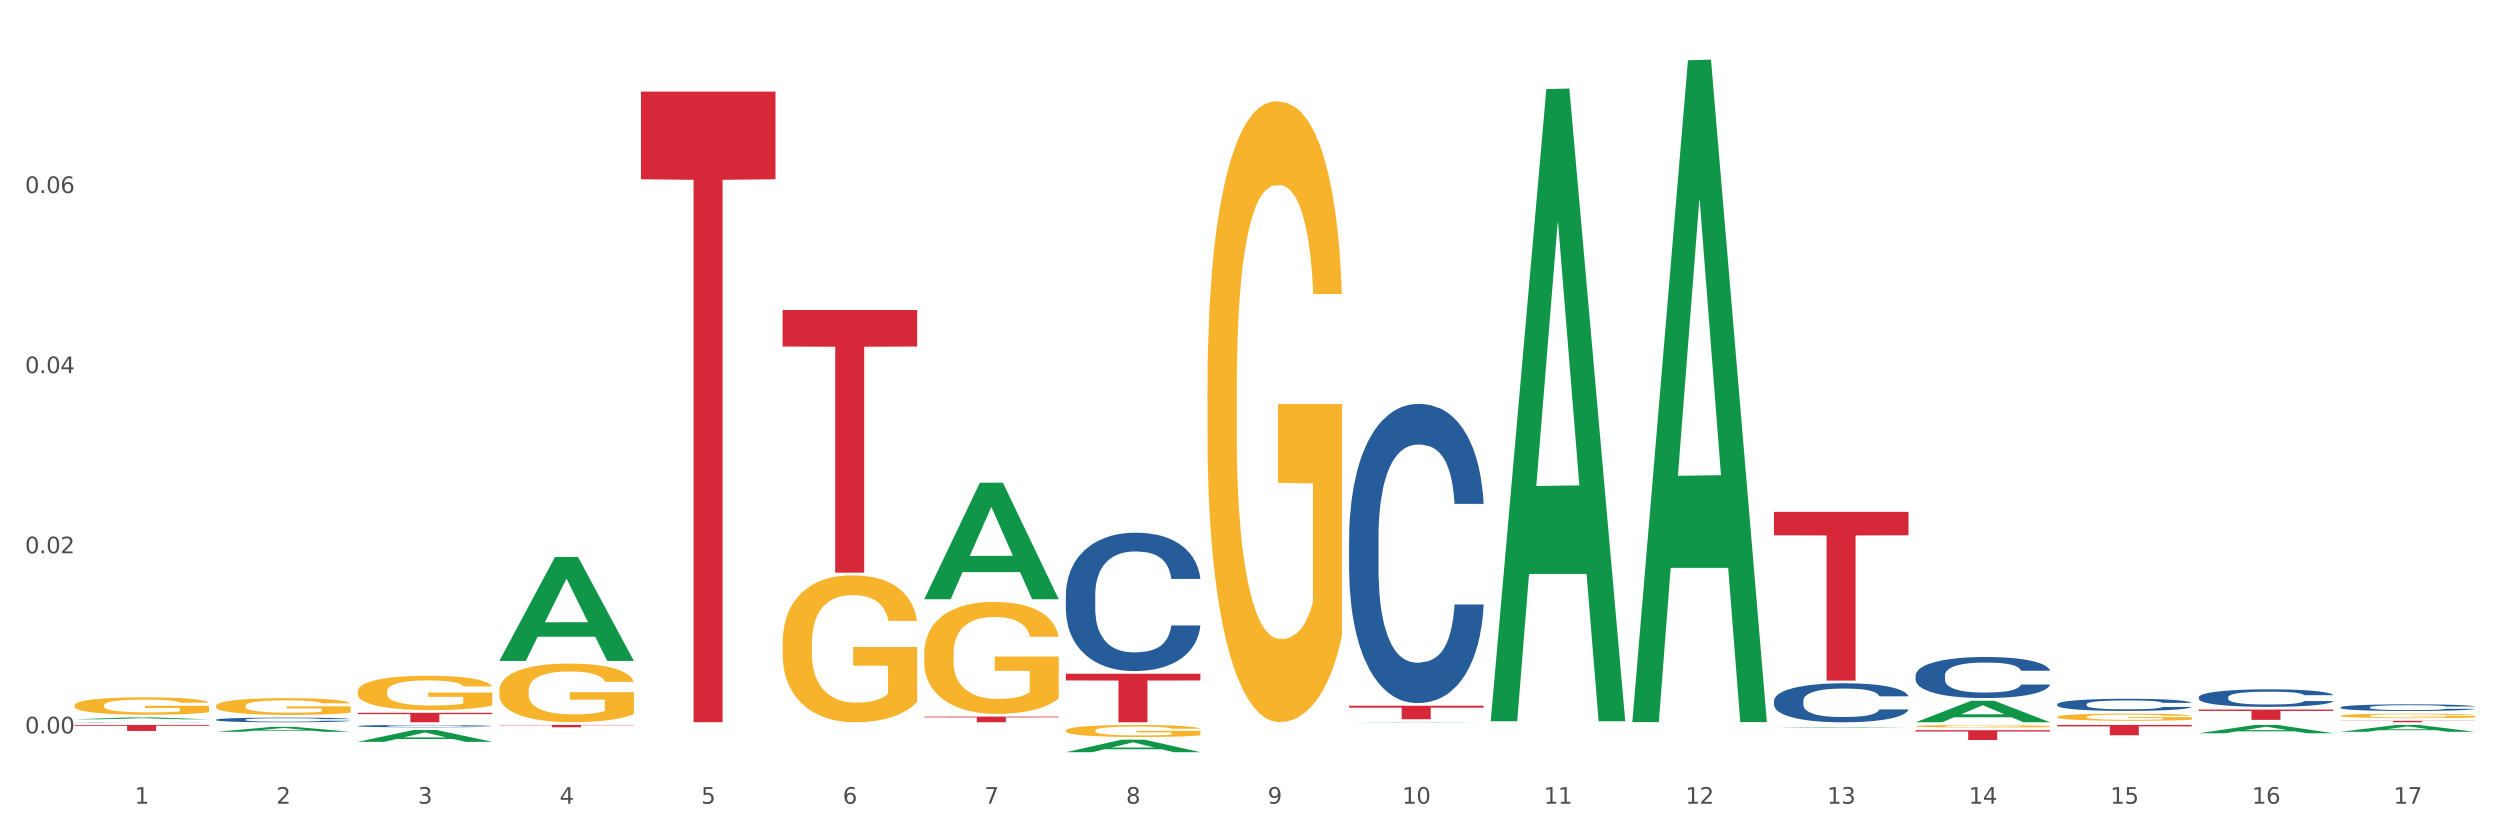 <?xml version="1.0" encoding="utf-8" standalone="no"?>
<!DOCTYPE svg PUBLIC "-//W3C//DTD SVG 1.1//EN"
  "http://www.w3.org/Graphics/SVG/1.1/DTD/svg11.dtd">
<svg xmlns:xlink="http://www.w3.org/1999/xlink" width="1080pt" height="360pt" viewBox="0 0 1080 360" xmlns="http://www.w3.org/2000/svg" version="1.1">
 <rect x="0" y="0" width="1080" height="360" fill="#333333" stroke="none"/>
 <defs>
  <style type="text/css">*{stroke-linejoin: round; stroke-linecap: butt}</style>
 </defs>
 <g id="figure_1">
  <g id="patch_1">
   <path d="M 0 360 
L 1080 360 
L 1080 0 
L 0 0 
z
" style="fill: #ffffff; stroke: #ffffff; stroke-linejoin: miter"/>
  </g>
  <g id="axes_1">
   <g id="matplotlib.axis_1">
    <g id="xtick_1">
     <g id="text_1">
      <!-- 1 -->
      <g style="fill: #4d4d4d" transform="translate(58.182 347.204) scale(0.096 -0.096)">
       <defs>
        <path id="DejaVuSans-31" d="M 794 531 
L 1825 531 
L 1825 4091 
L 703 3866 
L 703 4441 
L 1819 4666 
L 2450 4666 
L 2450 531 
L 3481 531 
L 3481 0 
L 794 0 
L 794 531 
z
" transform="scale(0.016)"/>
       </defs>
       <use xlink:href="#DejaVuSans-31"/>
      </g>
     </g>
    </g>
    <g id="xtick_2">
     <g id="text_2">
      <!-- 2 -->
      <g style="fill: #4d4d4d" transform="translate(119.364 347.204) scale(0.096 -0.096)">
       <defs>
        <path id="DejaVuSans-32" d="M 1228 531 
L 3431 531 
L 3431 0 
L 469 0 
L 469 531 
Q 828 903 1448 1529 
Q 2069 2156 2228 2338 
Q 2531 2678 2651 2914 
Q 2772 3150 2772 3378 
Q 2772 3750 2511 3984 
Q 2250 4219 1831 4219 
Q 1534 4219 1204 4116 
Q 875 4013 500 3803 
L 500 4441 
Q 881 4594 1212 4672 
Q 1544 4750 1819 4750 
Q 2544 4750 2975 4387 
Q 3406 4025 3406 3419 
Q 3406 3131 3298 2873 
Q 3191 2616 2906 2266 
Q 2828 2175 2409 1742 
Q 1991 1309 1228 531 
z
" transform="scale(0.016)"/>
       </defs>
       <use xlink:href="#DejaVuSans-32"/>
      </g>
     </g>
    </g>
    <g id="xtick_3">
     <g id="text_3">
      <!-- 3 -->
      <g style="fill: #4d4d4d" transform="translate(180.545 347.204) scale(0.096 -0.096)">
       <defs>
        <path id="DejaVuSans-33" d="M 2597 2516 
Q 3050 2419 3304 2112 
Q 3559 1806 3559 1356 
Q 3559 666 3084 287 
Q 2609 -91 1734 -91 
Q 1441 -91 1130 -33 
Q 819 25 488 141 
L 488 750 
Q 750 597 1062 519 
Q 1375 441 1716 441 
Q 2309 441 2620 675 
Q 2931 909 2931 1356 
Q 2931 1769 2642 2001 
Q 2353 2234 1838 2234 
L 1294 2234 
L 1294 2753 
L 1863 2753 
Q 2328 2753 2575 2939 
Q 2822 3125 2822 3475 
Q 2822 3834 2567 4026 
Q 2313 4219 1838 4219 
Q 1578 4219 1281 4162 
Q 984 4106 628 3988 
L 628 4550 
Q 988 4650 1302 4700 
Q 1616 4750 1894 4750 
Q 2613 4750 3031 4423 
Q 3450 4097 3450 3541 
Q 3450 3153 3228 2886 
Q 3006 2619 2597 2516 
z
" transform="scale(0.016)"/>
       </defs>
       <use xlink:href="#DejaVuSans-33"/>
      </g>
     </g>
    </g>
    <g id="xtick_4">
     <g id="text_4">
      <!-- 4 -->
      <g style="fill: #4d4d4d" transform="translate(241.726 347.204) scale(0.096 -0.096)">
       <defs>
        <path id="DejaVuSans-34" d="M 2419 4116 
L 825 1625 
L 2419 1625 
L 2419 4116 
z
M 2253 4666 
L 3047 4666 
L 3047 1625 
L 3713 1625 
L 3713 1100 
L 3047 1100 
L 3047 0 
L 2419 0 
L 2419 1100 
L 313 1100 
L 313 1709 
L 2253 4666 
z
" transform="scale(0.016)"/>
       </defs>
       <use xlink:href="#DejaVuSans-34"/>
      </g>
     </g>
    </g>
    <g id="xtick_5">
     <g id="text_5">
      <!-- 5 -->
      <g style="fill: #4d4d4d" transform="translate(302.908 347.204) scale(0.096 -0.096)">
       <defs>
        <path id="DejaVuSans-35" d="M 691 4666 
L 3169 4666 
L 3169 4134 
L 1269 4134 
L 1269 2991 
Q 1406 3038 1543 3061 
Q 1681 3084 1819 3084 
Q 2600 3084 3056 2656 
Q 3513 2228 3513 1497 
Q 3513 744 3044 326 
Q 2575 -91 1722 -91 
Q 1428 -91 1123 -41 
Q 819 9 494 109 
L 494 744 
Q 775 591 1075 516 
Q 1375 441 1709 441 
Q 2250 441 2565 725 
Q 2881 1009 2881 1497 
Q 2881 1984 2565 2268 
Q 2250 2553 1709 2553 
Q 1456 2553 1204 2497 
Q 953 2441 691 2322 
L 691 4666 
z
" transform="scale(0.016)"/>
       </defs>
       <use xlink:href="#DejaVuSans-35"/>
      </g>
     </g>
    </g>
    <g id="xtick_6">
     <g id="text_6">
      <!-- 6 -->
      <g style="fill: #4d4d4d" transform="translate(364.089 347.204) scale(0.096 -0.096)">
       <defs>
        <path id="DejaVuSans-36" d="M 2113 2584 
Q 1688 2584 1439 2293 
Q 1191 2003 1191 1497 
Q 1191 994 1439 701 
Q 1688 409 2113 409 
Q 2538 409 2786 701 
Q 3034 994 3034 1497 
Q 3034 2003 2786 2293 
Q 2538 2584 2113 2584 
z
M 3366 4563 
L 3366 3988 
Q 3128 4100 2886 4159 
Q 2644 4219 2406 4219 
Q 1781 4219 1451 3797 
Q 1122 3375 1075 2522 
Q 1259 2794 1537 2939 
Q 1816 3084 2150 3084 
Q 2853 3084 3261 2657 
Q 3669 2231 3669 1497 
Q 3669 778 3244 343 
Q 2819 -91 2113 -91 
Q 1303 -91 875 529 
Q 447 1150 447 2328 
Q 447 3434 972 4092 
Q 1497 4750 2381 4750 
Q 2619 4750 2861 4703 
Q 3103 4656 3366 4563 
z
" transform="scale(0.016)"/>
       </defs>
       <use xlink:href="#DejaVuSans-36"/>
      </g>
     </g>
    </g>
    <g id="xtick_7">
     <g id="text_7">
      <!-- 7 -->
      <g style="fill: #4d4d4d" transform="translate(425.271 347.204) scale(0.096 -0.096)">
       <defs>
        <path id="DejaVuSans-37" d="M 525 4666 
L 3525 4666 
L 3525 4397 
L 1831 0 
L 1172 0 
L 2766 4134 
L 525 4134 
L 525 4666 
z
" transform="scale(0.016)"/>
       </defs>
       <use xlink:href="#DejaVuSans-37"/>
      </g>
     </g>
    </g>
    <g id="xtick_8">
     <g id="text_8">
      <!-- 8 -->
      <g style="fill: #4d4d4d" transform="translate(486.452 347.204) scale(0.096 -0.096)">
       <defs>
        <path id="DejaVuSans-38" d="M 2034 2216 
Q 1584 2216 1326 1975 
Q 1069 1734 1069 1313 
Q 1069 891 1326 650 
Q 1584 409 2034 409 
Q 2484 409 2743 651 
Q 3003 894 3003 1313 
Q 3003 1734 2745 1975 
Q 2488 2216 2034 2216 
z
M 1403 2484 
Q 997 2584 770 2862 
Q 544 3141 544 3541 
Q 544 4100 942 4425 
Q 1341 4750 2034 4750 
Q 2731 4750 3128 4425 
Q 3525 4100 3525 3541 
Q 3525 3141 3298 2862 
Q 3072 2584 2669 2484 
Q 3125 2378 3379 2068 
Q 3634 1759 3634 1313 
Q 3634 634 3220 271 
Q 2806 -91 2034 -91 
Q 1263 -91 848 271 
Q 434 634 434 1313 
Q 434 1759 690 2068 
Q 947 2378 1403 2484 
z
M 1172 3481 
Q 1172 3119 1398 2916 
Q 1625 2713 2034 2713 
Q 2441 2713 2670 2916 
Q 2900 3119 2900 3481 
Q 2900 3844 2670 4047 
Q 2441 4250 2034 4250 
Q 1625 4250 1398 4047 
Q 1172 3844 1172 3481 
z
" transform="scale(0.016)"/>
       </defs>
       <use xlink:href="#DejaVuSans-38"/>
      </g>
     </g>
    </g>
    <g id="xtick_9">
     <g id="text_9">
      <!-- 9 -->
      <g style="fill: #4d4d4d" transform="translate(547.634 347.204) scale(0.096 -0.096)">
       <defs>
        <path id="DejaVuSans-39" d="M 703 97 
L 703 672 
Q 941 559 1184 500 
Q 1428 441 1663 441 
Q 2288 441 2617 861 
Q 2947 1281 2994 2138 
Q 2813 1869 2534 1725 
Q 2256 1581 1919 1581 
Q 1219 1581 811 2004 
Q 403 2428 403 3163 
Q 403 3881 828 4315 
Q 1253 4750 1959 4750 
Q 2769 4750 3195 4129 
Q 3622 3509 3622 2328 
Q 3622 1225 3098 567 
Q 2575 -91 1691 -91 
Q 1453 -91 1209 -44 
Q 966 3 703 97 
z
M 1959 2075 
Q 2384 2075 2632 2365 
Q 2881 2656 2881 3163 
Q 2881 3666 2632 3958 
Q 2384 4250 1959 4250 
Q 1534 4250 1286 3958 
Q 1038 3666 1038 3163 
Q 1038 2656 1286 2365 
Q 1534 2075 1959 2075 
z
" transform="scale(0.016)"/>
       </defs>
       <use xlink:href="#DejaVuSans-39"/>
      </g>
     </g>
    </g>
    <g id="xtick_10">
     <g id="text_10">
      <!-- 10 -->
      <g style="fill: #4d4d4d" transform="translate(605.761 347.204) scale(0.096 -0.096)">
       <defs>
        <path id="DejaVuSans-30" d="M 2034 4250 
Q 1547 4250 1301 3770 
Q 1056 3291 1056 2328 
Q 1056 1369 1301 889 
Q 1547 409 2034 409 
Q 2525 409 2770 889 
Q 3016 1369 3016 2328 
Q 3016 3291 2770 3770 
Q 2525 4250 2034 4250 
z
M 2034 4750 
Q 2819 4750 3233 4129 
Q 3647 3509 3647 2328 
Q 3647 1150 3233 529 
Q 2819 -91 2034 -91 
Q 1250 -91 836 529 
Q 422 1150 422 2328 
Q 422 3509 836 4129 
Q 1250 4750 2034 4750 
z
" transform="scale(0.016)"/>
       </defs>
       <use xlink:href="#DejaVuSans-31"/>
       <use xlink:href="#DejaVuSans-30" transform="translate(63.623 0)"/>
      </g>
     </g>
    </g>
    <g id="xtick_11">
     <g id="text_11">
      <!-- 11 -->
      <g style="fill: #4d4d4d" transform="translate(666.942 347.204) scale(0.096 -0.096)">
       <use xlink:href="#DejaVuSans-31"/>
       <use xlink:href="#DejaVuSans-31" transform="translate(63.623 0)"/>
      </g>
     </g>
    </g>
    <g id="xtick_12">
     <g id="text_12">
      <!-- 12 -->
      <g style="fill: #4d4d4d" transform="translate(728.124 347.204) scale(0.096 -0.096)">
       <use xlink:href="#DejaVuSans-31"/>
       <use xlink:href="#DejaVuSans-32" transform="translate(63.623 0)"/>
      </g>
     </g>
    </g>
    <g id="xtick_13">
     <g id="text_13">
      <!-- 13 -->
      <g style="fill: #4d4d4d" transform="translate(789.305 347.204) scale(0.096 -0.096)">
       <use xlink:href="#DejaVuSans-31"/>
       <use xlink:href="#DejaVuSans-33" transform="translate(63.623 0)"/>
      </g>
     </g>
    </g>
    <g id="xtick_14">
     <g id="text_14">
      <!-- 14 -->
      <g style="fill: #4d4d4d" transform="translate(850.487 347.204) scale(0.096 -0.096)">
       <use xlink:href="#DejaVuSans-31"/>
       <use xlink:href="#DejaVuSans-34" transform="translate(63.623 0)"/>
      </g>
     </g>
    </g>
    <g id="xtick_15">
     <g id="text_15">
      <!-- 15 -->
      <g style="fill: #4d4d4d" transform="translate(911.668 347.204) scale(0.096 -0.096)">
       <use xlink:href="#DejaVuSans-31"/>
       <use xlink:href="#DejaVuSans-35" transform="translate(63.623 0)"/>
      </g>
     </g>
    </g>
    <g id="xtick_16">
     <g id="text_16">
      <!-- 16 -->
      <g style="fill: #4d4d4d" transform="translate(972.849 347.204) scale(0.096 -0.096)">
       <use xlink:href="#DejaVuSans-31"/>
       <use xlink:href="#DejaVuSans-36" transform="translate(63.623 0)"/>
      </g>
     </g>
    </g>
    <g id="xtick_17">
     <g id="text_17">
      <!-- 17 -->
      <g style="fill: #4d4d4d" transform="translate(1034.031 347.204) scale(0.096 -0.096)">
       <use xlink:href="#DejaVuSans-31"/>
       <use xlink:href="#DejaVuSans-37" transform="translate(63.623 0)"/>
      </g>
     </g>
    </g>
    <g id="xtick_18"/>
    <g id="xtick_19"/>
    <g id="xtick_20"/>
    <g id="xtick_21"/>
    <g id="xtick_22"/>
    <g id="xtick_23"/>
    <g id="xtick_24"/>
    <g id="xtick_25"/>
    <g id="xtick_26"/>
    <g id="xtick_27"/>
    <g id="xtick_28"/>
    <g id="xtick_29"/>
    <g id="xtick_30"/>
    <g id="xtick_31"/>
    <g id="xtick_32"/>
    <g id="xtick_33"/>
   </g>
   <g id="matplotlib.axis_2">
    <g id="ytick_1">
     <g id="text_18">
      <!-- 0.00 -->
      <g style="fill: #4d4d4d" transform="translate(10.8 316.828) scale(0.096 -0.096)">
       <defs>
        <path id="DejaVuSans-2e" d="M 684 794 
L 1344 794 
L 1344 0 
L 684 0 
L 684 794 
z
" transform="scale(0.016)"/>
       </defs>
       <use xlink:href="#DejaVuSans-30"/>
       <use xlink:href="#DejaVuSans-2e" transform="translate(63.623 0)"/>
       <use xlink:href="#DejaVuSans-30" transform="translate(95.41 0)"/>
       <use xlink:href="#DejaVuSans-30" transform="translate(159.033 0)"/>
      </g>
     </g>
    </g>
    <g id="ytick_2">
     <g id="text_19">
      <!-- 0.02 -->
      <g style="fill: #4d4d4d" transform="translate(10.8 239.015) scale(0.096 -0.096)">
       <use xlink:href="#DejaVuSans-30"/>
       <use xlink:href="#DejaVuSans-2e" transform="translate(63.623 0)"/>
       <use xlink:href="#DejaVuSans-30" transform="translate(95.41 0)"/>
       <use xlink:href="#DejaVuSans-32" transform="translate(159.033 0)"/>
      </g>
     </g>
    </g>
    <g id="ytick_3">
     <g id="text_20">
      <!-- 0.04 -->
      <g style="fill: #4d4d4d" transform="translate(10.8 161.202) scale(0.096 -0.096)">
       <use xlink:href="#DejaVuSans-30"/>
       <use xlink:href="#DejaVuSans-2e" transform="translate(63.623 0)"/>
       <use xlink:href="#DejaVuSans-30" transform="translate(95.41 0)"/>
       <use xlink:href="#DejaVuSans-34" transform="translate(159.033 0)"/>
      </g>
     </g>
    </g>
    <g id="ytick_4">
     <g id="text_21">
      <!-- 0.06 -->
      <g style="fill: #4d4d4d" transform="translate(10.8 83.389) scale(0.096 -0.096)">
       <use xlink:href="#DejaVuSans-30"/>
       <use xlink:href="#DejaVuSans-2e" transform="translate(63.623 0)"/>
       <use xlink:href="#DejaVuSans-30" transform="translate(95.41 0)"/>
       <use xlink:href="#DejaVuSans-36" transform="translate(159.033 0)"/>
      </g>
     </g>
    </g>
    <g id="ytick_5"/>
    <g id="ytick_6"/>
    <g id="ytick_7"/>
    <g id="ytick_8"/>
   </g>
   <g id="PolyCollection_1">
    <path d="M 154.538 307.921 
L 212.66 307.921 
L 212.66 308.492 
L 189.797 308.496 
L 189.797 312.032 
L 177.263 312.032 
L 177.263 308.496 
L 154.538 308.492 
L 154.538 307.925 
L 154.538 307.921 
z
" clip-path="url(#p03543f49fe)" style="fill: #d62839"/>
    <path d="M 766.352 314.446 
L 766.412 314.446 
L 790.38 314.161 
L 800.327 314.161 
L 824.474 314.447 
L 812.97 314.447 
L 807.757 314.38 
L 783.01 314.38 
L 782.83 314.381 
L 777.797 314.447 
L 766.352 314.447 
L 766.352 314.446 
L 786.126 314.341 
L 804.641 314.34 
L 795.473 314.222 
L 795.353 314.221 
L 795.233 314.222 
L 786.066 314.34 
L 786.126 314.341 
L 766.352 314.446 
z
" clip-path="url(#p03543f49fe)" style="fill: #109648"/>
    <path d="M 888.715 313.181 
L 946.837 313.181 
L 946.837 313.799 
L 923.974 313.803 
L 923.974 317.629 
L 911.44 317.629 
L 911.44 313.803 
L 888.715 313.799 
L 888.715 313.185 
L 888.715 313.181 
z
" clip-path="url(#p03543f49fe)" style="fill: #d62839"/>
    <path d="M 460.445 291.053 
L 518.567 291.053 
L 518.567 293.968 
L 495.704 293.988 
L 495.704 312.032 
L 483.17 312.032 
L 483.17 293.988 
L 460.445 293.968 
L 460.445 291.073 
L 460.445 291.053 
z
" clip-path="url(#p03543f49fe)" style="fill: #d62839"/>
    <path d="M 276.901 39.581 
L 335.023 39.581 
L 335.023 77.439 
L 312.16 77.695 
L 312.16 312.004 
L 299.626 312.004 
L 299.626 77.695 
L 276.901 77.439 
L 276.901 39.837 
L 276.901 39.581 
z
" clip-path="url(#p03543f49fe)" style="fill: #d62839"/>
    <path d="M 338.082 133.923 
L 396.204 133.923 
L 396.204 149.69 
L 373.341 149.797 
L 373.341 247.386 
L 360.808 247.386 
L 360.808 149.797 
L 338.082 149.69 
L 338.082 134.029 
L 338.082 133.923 
z
" clip-path="url(#p03543f49fe)" style="fill: #d62839"/>
    <path d="M 399.263 309.558 
L 457.386 309.558 
L 457.386 309.901 
L 434.523 309.904 
L 434.523 312.032 
L 421.989 312.032 
L 421.989 309.904 
L 399.263 309.901 
L 399.263 309.56 
L 399.263 309.558 
z
" clip-path="url(#p03543f49fe)" style="fill: #d62839"/>
    <path d="M 215.719 313.181 
L 273.842 313.181 
L 273.842 313.32 
L 250.978 313.321 
L 250.978 314.182 
L 238.445 314.182 
L 238.445 313.321 
L 215.719 313.32 
L 215.719 313.182 
L 215.719 313.181 
z
" clip-path="url(#p03543f49fe)" style="fill: #d62839"/>
    <path d="M 827.533 312.014 
L 827.593 312.005 
L 851.561 302.724 
L 861.508 302.715 
L 885.656 312.032 
L 874.151 312.032 
L 868.938 309.862 
L 844.191 309.862 
L 844.011 309.897 
L 838.978 312.032 
L 827.533 312.032 
L 827.533 312.014 
L 847.307 308.567 
L 865.822 308.559 
L 856.654 304.701 
L 856.535 304.683 
L 856.415 304.709 
L 847.247 308.559 
L 847.307 308.567 
L 827.533 312.014 
z
" clip-path="url(#p03543f49fe)" style="fill: #109648"/>
    <path d="M 949.896 316.756 
L 949.956 316.753 
L 973.924 313.185 
L 983.871 313.181 
L 1008.019 316.763 
L 996.514 316.763 
L 991.301 315.929 
L 966.554 315.929 
L 966.374 315.942 
L 961.341 316.763 
L 949.896 316.763 
L 949.896 316.756 
L 969.67 315.431 
L 988.185 315.428 
L 979.017 313.945 
L 978.897 313.938 
L 978.778 313.948 
L 969.61 315.428 
L 969.67 315.431 
L 949.896 316.756 
z
" clip-path="url(#p03543f49fe)" style="fill: #109648"/>
    <path d="M 1011.078 316.139 
L 1011.138 316.137 
L 1035.106 313.184 
L 1045.052 313.181 
L 1069.2 316.145 
L 1057.695 316.145 
L 1052.482 315.455 
L 1027.735 315.455 
L 1027.556 315.466 
L 1022.522 316.145 
L 1011.078 316.145 
L 1011.078 316.139 
L 1030.851 315.043 
L 1049.366 315.04 
L 1040.199 313.813 
L 1040.079 313.807 
L 1039.959 313.816 
L 1030.791 315.04 
L 1030.851 315.043 
L 1011.078 316.139 
z
" clip-path="url(#p03543f49fe)" style="fill: #109648"/>
    <path d="M 1011.078 311.376 
L 1069.2 311.376 
L 1069.2 311.467 
L 1046.337 311.468 
L 1046.337 312.032 
L 1033.803 312.032 
L 1033.803 311.468 
L 1011.078 311.467 
L 1011.078 311.377 
L 1011.078 311.376 
z
" clip-path="url(#p03543f49fe)" style="fill: #d62839"/>
    <path d="M 949.896 306.514 
L 1008.019 306.514 
L 1008.019 307.135 
L 985.155 307.139 
L 985.155 310.982 
L 972.622 310.982 
L 972.622 307.139 
L 949.896 307.135 
L 949.896 306.518 
L 949.896 306.514 
z
" clip-path="url(#p03543f49fe)" style="fill: #d62839"/>
    <path d="M 32.175 313.181 
L 90.297 313.181 
L 90.297 313.54 
L 67.434 313.542 
L 67.434 315.761 
L 54.901 315.761 
L 54.901 313.542 
L 32.175 313.54 
L 32.175 313.184 
L 32.175 313.181 
z
" clip-path="url(#p03543f49fe)" style="fill: #d62839"/>
    <path d="M 766.352 221.115 
L 824.474 221.115 
L 824.474 231.247 
L 801.611 231.315 
L 801.611 294.023 
L 789.078 294.023 
L 789.078 231.315 
L 766.352 231.247 
L 766.352 221.184 
L 766.352 221.115 
z
" clip-path="url(#p03543f49fe)" style="fill: #d62839"/>
    <path d="M 582.808 304.888 
L 640.93 304.888 
L 640.93 305.7 
L 618.067 305.706 
L 618.067 310.737 
L 605.533 310.737 
L 605.533 305.706 
L 582.808 305.7 
L 582.808 304.893 
L 582.808 304.888 
z
" clip-path="url(#p03543f49fe)" style="fill: #d62839"/>
    <path d="M 827.533 291.795 
L 827.602 291.779 
L 827.602 291.326 
L 827.808 290.71 
L 828.564 289.576 
L 829.526 288.717 
L 831.175 287.713 
L 832.068 287.291 
L 833.236 286.821 
L 835.64 286.06 
L 838.388 285.412 
L 840.312 285.055 
L 841.755 284.829 
L 844.984 284.424 
L 846.839 284.245 
L 848.762 284.1 
L 850.411 284.002 
L 853.159 283.889 
L 855.358 283.84 
L 857.9 283.824 
L 860.03 283.84 
L 862.847 283.905 
L 866.969 284.1 
L 868.549 284.213 
L 870.679 284.407 
L 872.877 284.667 
L 874.663 284.926 
L 876.724 285.299 
L 878.854 285.785 
L 880.915 286.4 
L 882.358 286.967 
L 883.526 287.567 
L 884.557 288.296 
L 885.312 289.09 
L 885.656 289.754 
L 873.083 289.754 
L 872.74 289.155 
L 872.053 288.506 
L 871.366 288.069 
L 870.61 287.713 
L 869.442 287.308 
L 868.411 287.048 
L 866.694 286.74 
L 865.114 286.546 
L 863.808 286.433 
L 862.228 286.335 
L 858.862 286.238 
L 856.457 286.238 
L 854.946 286.271 
L 853.091 286.352 
L 851.511 286.465 
L 849.656 286.659 
L 848.213 286.87 
L 846.77 287.146 
L 845.946 287.34 
L 844.709 287.696 
L 843.885 287.988 
L 842.785 288.49 
L 842.167 288.847 
L 841.068 289.77 
L 840.587 290.451 
L 840.381 290.921 
L 840.243 291.439 
L 840.243 293.966 
L 840.656 295.101 
L 840.999 295.587 
L 841.549 296.138 
L 842.579 296.85 
L 844.091 297.547 
L 845.671 298.049 
L 846.976 298.357 
L 848.213 298.584 
L 849.45 298.762 
L 850.961 298.924 
L 852.198 299.021 
L 854.053 299.119 
L 856.251 299.167 
L 857.969 299.167 
L 861.472 299.086 
L 863.053 299.005 
L 864.564 298.892 
L 866.213 298.714 
L 867.518 298.519 
L 868.274 298.373 
L 869.511 298.066 
L 870.472 297.742 
L 871.297 297.369 
L 871.847 297.045 
L 872.465 296.559 
L 872.946 296.008 
L 873.083 295.716 
L 885.656 295.716 
L 885.381 296.3 
L 884.9 296.867 
L 883.938 297.628 
L 883.182 298.066 
L 882.015 298.6 
L 880.778 299.054 
L 879.06 299.556 
L 877.48 299.929 
L 875.831 300.253 
L 874.045 300.544 
L 870.816 300.949 
L 869.648 301.063 
L 867.175 301.257 
L 865.251 301.371 
L 862.434 301.484 
L 859.549 301.549 
L 856.526 301.565 
L 853.846 301.533 
L 850.892 301.436 
L 849.037 301.338 
L 846.976 301.193 
L 844.572 300.966 
L 842.304 300.69 
L 840.175 300.366 
L 838.182 299.994 
L 836.327 299.572 
L 833.923 298.876 
L 832.136 298.195 
L 830.831 297.563 
L 829.938 297.029 
L 829.045 296.348 
L 828.564 295.878 
L 827.808 294.744 
L 827.533 293.691 
L 827.533 291.795 
z
" clip-path="url(#p03543f49fe)" style="fill: #255c99"/>
    <path d="M 888.715 304.235 
L 888.784 304.23 
L 888.784 304.096 
L 888.99 303.914 
L 889.745 303.578 
L 890.707 303.324 
L 892.356 303.026 
L 893.249 302.902 
L 894.417 302.763 
L 896.822 302.537 
L 899.57 302.345 
L 901.493 302.24 
L 902.936 302.173 
L 906.165 302.053 
L 908.02 302 
L 909.944 301.957 
L 911.593 301.928 
L 914.341 301.895 
L 916.539 301.88 
L 919.081 301.875 
L 921.211 301.88 
L 924.028 301.899 
L 928.15 301.957 
L 929.73 301.991 
L 931.86 302.048 
L 934.058 302.125 
L 935.845 302.202 
L 937.906 302.312 
L 940.036 302.456 
L 942.097 302.638 
L 943.539 302.806 
L 944.707 302.983 
L 945.738 303.199 
L 946.494 303.434 
L 946.837 303.631 
L 934.265 303.631 
L 933.921 303.453 
L 933.234 303.261 
L 932.547 303.132 
L 931.791 303.026 
L 930.623 302.906 
L 929.593 302.83 
L 927.875 302.739 
L 926.295 302.681 
L 924.99 302.648 
L 923.41 302.619 
L 920.043 302.59 
L 917.639 302.59 
L 916.127 302.6 
L 914.272 302.624 
L 912.692 302.657 
L 910.837 302.715 
L 909.394 302.777 
L 907.952 302.859 
L 907.127 302.916 
L 905.89 303.022 
L 905.066 303.108 
L 903.967 303.257 
L 903.348 303.362 
L 902.249 303.635 
L 901.768 303.837 
L 901.562 303.976 
L 901.425 304.129 
L 901.425 304.877 
L 901.837 305.213 
L 902.181 305.357 
L 902.73 305.52 
L 903.761 305.731 
L 905.272 305.937 
L 906.852 306.086 
L 908.158 306.177 
L 909.394 306.244 
L 910.631 306.297 
L 912.142 306.345 
L 913.379 306.374 
L 915.234 306.402 
L 917.432 306.417 
L 919.15 306.417 
L 922.654 306.393 
L 924.234 306.369 
L 925.745 306.335 
L 927.394 306.283 
L 928.7 306.225 
L 929.455 306.182 
L 930.692 306.091 
L 931.654 305.995 
L 932.478 305.885 
L 933.028 305.789 
L 933.646 305.645 
L 934.127 305.482 
L 934.265 305.395 
L 946.837 305.395 
L 946.562 305.568 
L 946.081 305.736 
L 945.12 305.961 
L 944.364 306.091 
L 943.196 306.249 
L 941.959 306.383 
L 940.242 306.532 
L 938.662 306.642 
L 937.013 306.738 
L 935.226 306.824 
L 931.997 306.944 
L 930.829 306.978 
L 928.356 307.035 
L 926.433 307.069 
L 923.616 307.103 
L 920.73 307.122 
L 917.707 307.127 
L 915.028 307.117 
L 912.074 307.088 
L 910.219 307.059 
L 908.158 307.016 
L 905.753 306.949 
L 903.486 306.868 
L 901.356 306.772 
L 899.364 306.661 
L 897.509 306.537 
L 895.104 306.33 
L 893.318 306.129 
L 892.013 305.942 
L 891.119 305.784 
L 890.226 305.582 
L 889.745 305.443 
L 888.99 305.108 
L 888.715 304.796 
L 888.715 304.235 
z
" clip-path="url(#p03543f49fe)" style="fill: #255c99"/>
    <path d="M 1011.078 309.193 
L 1011.146 309.192 
L 1011.146 309.129 
L 1011.284 309.074 
L 1011.97 308.943 
L 1012.999 308.834 
L 1013.754 308.776 
L 1014.509 308.729 
L 1015.401 308.681 
L 1016.499 308.632 
L 1018.489 308.56 
L 1019.724 308.523 
L 1021.234 308.485 
L 1023.978 308.429 
L 1025.969 308.397 
L 1028.027 308.371 
L 1031.39 308.339 
L 1033.585 308.325 
L 1035.919 308.315 
L 1038.732 308.308 
L 1040.859 308.306 
L 1045.526 308.311 
L 1049.506 308.327 
L 1051.427 308.339 
L 1053.897 308.36 
L 1055.201 308.374 
L 1057.328 308.402 
L 1059.524 308.439 
L 1061.034 308.471 
L 1063.299 308.531 
L 1065.014 308.59 
L 1066.592 308.664 
L 1067.416 308.715 
L 1068.033 308.762 
L 1068.582 308.816 
L 1069.131 308.902 
L 1056.78 308.902 
L 1056.299 308.841 
L 1055.544 308.783 
L 1054.446 308.727 
L 1053.486 308.692 
L 1051.839 308.648 
L 1050.329 308.62 
L 1048.751 308.599 
L 1046.829 308.581 
L 1045.32 308.573 
L 1043.192 308.566 
L 1039.007 308.567 
L 1036.193 308.581 
L 1034.272 308.599 
L 1033.037 308.615 
L 1031.939 308.632 
L 1030.703 308.657 
L 1029.262 308.694 
L 1028.233 308.727 
L 1027.204 308.769 
L 1026.38 308.811 
L 1025.625 308.86 
L 1025.008 308.913 
L 1024.527 308.967 
L 1024.116 309.034 
L 1023.773 309.144 
L 1023.773 309.385 
L 1023.91 309.439 
L 1024.253 309.511 
L 1024.665 309.565 
L 1025.351 309.63 
L 1025.969 309.674 
L 1027.135 309.737 
L 1028.439 309.79 
L 1029.468 309.823 
L 1030.498 309.851 
L 1032.282 309.89 
L 1034.272 309.921 
L 1035.987 309.941 
L 1038.32 309.958 
L 1039.899 309.965 
L 1041.271 309.969 
L 1044.634 309.969 
L 1047.035 309.963 
L 1049.712 309.951 
L 1051.77 309.935 
L 1053.486 309.916 
L 1055.407 309.885 
L 1056.642 309.855 
L 1056.642 309.488 
L 1041.546 309.486 
L 1041.546 309.243 
L 1069.2 309.243 
L 1069.2 309.958 
L 1068.033 309.995 
L 1066.73 310.028 
L 1065.357 310.058 
L 1063.299 310.095 
L 1060.828 310.13 
L 1058.632 310.155 
L 1056.299 310.176 
L 1053.554 310.195 
L 1049.986 310.213 
L 1047.79 310.22 
L 1045.045 310.225 
L 1041.82 310.227 
L 1039.007 310.223 
L 1036.262 310.214 
L 1033.38 310.198 
L 1030.566 310.176 
L 1028.439 310.153 
L 1026.312 310.125 
L 1024.047 310.088 
L 1022.263 310.053 
L 1020.891 310.021 
L 1019.381 309.981 
L 1017.734 309.928 
L 1016.499 309.881 
L 1015.401 309.832 
L 1014.234 309.769 
L 1013.411 309.714 
L 1012.587 309.646 
L 1012.107 309.595 
L 1011.558 309.516 
L 1011.146 309.406 
L 1011.078 309.193 
z
" clip-path="url(#p03543f49fe)" style="fill: #f7b32b"/>
    <path d="M 766.352 302.748 
L 766.421 302.732 
L 766.421 302.301 
L 766.627 301.716 
L 767.383 300.638 
L 768.344 299.822 
L 769.993 298.868 
L 770.886 298.468 
L 772.054 298.021 
L 774.459 297.297 
L 777.207 296.682 
L 779.131 296.343 
L 780.573 296.127 
L 783.802 295.742 
L 785.657 295.573 
L 787.581 295.435 
L 789.23 295.342 
L 791.978 295.234 
L 794.177 295.188 
L 796.719 295.173 
L 798.848 295.188 
L 801.665 295.25 
L 805.787 295.435 
L 807.367 295.542 
L 809.497 295.727 
L 811.696 295.973 
L 813.482 296.22 
L 815.543 296.574 
L 817.673 297.036 
L 819.734 297.621 
L 821.177 298.16 
L 822.345 298.729 
L 823.375 299.422 
L 824.131 300.177 
L 824.474 300.808 
L 811.902 300.808 
L 811.558 300.238 
L 810.871 299.622 
L 810.184 299.207 
L 809.428 298.868 
L 808.261 298.483 
L 807.23 298.237 
L 805.512 297.944 
L 803.932 297.759 
L 802.627 297.652 
L 801.047 297.559 
L 797.68 297.467 
L 795.276 297.467 
L 793.764 297.498 
L 791.909 297.575 
L 790.329 297.682 
L 788.474 297.867 
L 787.031 298.067 
L 785.589 298.329 
L 784.764 298.514 
L 783.528 298.852 
L 782.703 299.13 
L 781.604 299.607 
L 780.986 299.946 
L 779.886 300.823 
L 779.405 301.47 
L 779.199 301.916 
L 779.062 302.409 
L 779.062 304.811 
L 779.474 305.888 
L 779.818 306.35 
L 780.367 306.874 
L 781.398 307.551 
L 782.909 308.213 
L 784.489 308.691 
L 785.795 308.983 
L 787.031 309.199 
L 788.268 309.368 
L 789.78 309.522 
L 791.016 309.614 
L 792.871 309.707 
L 795.07 309.753 
L 796.787 309.753 
L 800.291 309.676 
L 801.871 309.599 
L 803.383 309.491 
L 805.032 309.322 
L 806.337 309.137 
L 807.093 308.999 
L 808.329 308.706 
L 809.291 308.398 
L 810.116 308.044 
L 810.665 307.736 
L 811.283 307.274 
L 811.764 306.751 
L 811.902 306.474 
L 824.474 306.474 
L 824.2 307.028 
L 823.719 307.567 
L 822.757 308.29 
L 822.001 308.706 
L 820.833 309.214 
L 819.596 309.645 
L 817.879 310.122 
L 816.299 310.477 
L 814.65 310.784 
L 812.864 311.062 
L 809.635 311.446 
L 808.467 311.554 
L 805.993 311.739 
L 804.07 311.847 
L 801.253 311.955 
L 798.367 312.016 
L 795.344 312.032 
L 792.665 312.001 
L 789.711 311.908 
L 787.856 311.816 
L 785.795 311.677 
L 783.39 311.462 
L 781.123 311.2 
L 778.993 310.892 
L 777.001 310.538 
L 775.146 310.138 
L 772.741 309.476 
L 770.955 308.829 
L 769.65 308.229 
L 768.757 307.721 
L 767.863 307.074 
L 767.383 306.628 
L 766.627 305.55 
L 766.352 304.549 
L 766.352 302.748 
z
" clip-path="url(#p03543f49fe)" style="fill: #255c99"/>
    <path d="M 888.715 309.709 
L 888.783 309.706 
L 888.783 309.604 
L 888.921 309.516 
L 889.607 309.304 
L 890.636 309.128 
L 891.391 309.035 
L 892.146 308.958 
L 893.038 308.882 
L 894.136 308.803 
L 896.126 308.687 
L 897.361 308.627 
L 898.871 308.565 
L 901.616 308.474 
L 903.606 308.423 
L 905.664 308.381 
L 909.027 308.33 
L 911.223 308.307 
L 913.556 308.29 
L 916.369 308.279 
L 918.497 308.276 
L 923.163 308.285 
L 927.143 308.31 
L 929.064 308.33 
L 931.535 308.364 
L 932.838 308.387 
L 934.966 308.432 
L 937.162 308.491 
L 938.671 308.542 
L 940.936 308.639 
L 942.651 308.735 
L 944.23 308.854 
L 945.053 308.936 
L 945.671 309.012 
L 946.22 309.1 
L 946.769 309.239 
L 934.417 309.239 
L 933.936 309.14 
L 933.182 309.046 
L 932.084 308.956 
L 931.123 308.899 
L 929.476 308.828 
L 927.966 308.783 
L 926.388 308.749 
L 924.467 308.721 
L 922.957 308.707 
L 920.83 308.695 
L 916.644 308.698 
L 913.83 308.721 
L 911.909 308.749 
L 910.674 308.774 
L 909.576 308.803 
L 908.341 308.842 
L 906.899 308.902 
L 905.87 308.956 
L 904.841 309.024 
L 904.017 309.091 
L 903.263 309.171 
L 902.645 309.256 
L 902.165 309.343 
L 901.753 309.451 
L 901.41 309.629 
L 901.41 310.017 
L 901.547 310.105 
L 901.89 310.221 
L 902.302 310.309 
L 902.988 310.413 
L 903.606 310.484 
L 904.772 310.586 
L 906.076 310.671 
L 907.105 310.725 
L 908.135 310.77 
L 909.919 310.832 
L 911.909 310.883 
L 913.624 310.914 
L 915.958 310.943 
L 917.536 310.954 
L 918.908 310.96 
L 922.271 310.96 
L 924.672 310.951 
L 927.349 310.931 
L 929.407 310.906 
L 931.123 310.875 
L 933.044 310.824 
L 934.279 310.776 
L 934.279 310.184 
L 919.183 310.181 
L 919.183 309.788 
L 946.837 309.788 
L 946.837 310.943 
L 945.671 311.002 
L 944.367 311.056 
L 942.994 311.104 
L 940.936 311.163 
L 938.465 311.22 
L 936.269 311.26 
L 933.936 311.294 
L 931.191 311.325 
L 927.623 311.353 
L 925.427 311.364 
L 922.682 311.373 
L 919.457 311.376 
L 916.644 311.37 
L 913.899 311.356 
L 911.017 311.331 
L 908.203 311.294 
L 906.076 311.257 
L 903.949 311.212 
L 901.684 311.152 
L 899.9 311.096 
L 898.528 311.045 
L 897.018 310.98 
L 895.371 310.895 
L 894.136 310.818 
L 893.038 310.739 
L 891.871 310.637 
L 891.048 310.549 
L 890.224 310.439 
L 889.744 310.357 
L 889.195 310.229 
L 888.783 310.051 
L 888.715 309.709 
z
" clip-path="url(#p03543f49fe)" style="fill: #f7b32b"/>
    <path d="M 827.533 315.434 
L 885.656 315.434 
L 885.656 316.023 
L 862.792 316.027 
L 862.792 319.673 
L 850.259 319.673 
L 850.259 316.027 
L 827.533 316.023 
L 827.533 315.438 
L 827.533 315.434 
z
" clip-path="url(#p03543f49fe)" style="fill: #d62839"/>
    <path d="M 521.626 167.681 
L 521.695 167.436 
L 521.695 158.616 
L 521.832 151.022 
L 522.518 132.649 
L 523.548 117.46 
L 524.303 109.376 
L 525.057 102.762 
L 525.949 96.148 
L 527.047 89.288 
L 529.037 79.244 
L 530.273 74.1 
L 531.782 68.71 
L 534.527 60.871 
L 536.517 56.462 
L 538.576 52.787 
L 541.938 48.377 
L 544.134 46.418 
L 546.467 44.948 
L 549.281 43.968 
L 551.408 43.723 
L 556.074 44.458 
L 560.054 46.662 
L 561.976 48.377 
L 564.446 51.317 
L 565.75 53.277 
L 567.877 57.196 
L 570.073 62.341 
L 571.583 66.75 
L 573.847 75.08 
L 575.563 83.409 
L 577.141 93.698 
L 577.965 100.802 
L 578.582 107.416 
L 579.131 115.011 
L 579.68 127.015 
L 567.328 127.015 
L 566.848 118.44 
L 566.093 110.356 
L 564.995 102.517 
L 564.034 97.617 
L 562.387 91.493 
L 560.878 87.573 
L 559.299 84.634 
L 557.378 82.184 
L 555.868 80.959 
L 553.741 79.979 
L 549.555 80.224 
L 546.742 82.184 
L 544.82 84.634 
L 543.585 86.839 
L 542.487 89.288 
L 541.252 92.718 
L 539.811 97.862 
L 538.782 102.517 
L 537.752 108.396 
L 536.929 114.276 
L 536.174 121.135 
L 535.556 128.484 
L 535.076 136.079 
L 534.664 145.388 
L 534.321 160.821 
L 534.321 194.383 
L 534.459 201.977 
L 534.802 212.021 
L 535.213 219.615 
L 535.9 228.679 
L 536.517 234.804 
L 537.684 243.623 
L 538.988 250.972 
L 540.017 255.627 
L 541.046 259.546 
L 542.83 264.936 
L 544.82 269.345 
L 546.536 272.04 
L 548.869 274.49 
L 550.447 275.47 
L 551.82 275.96 
L 555.182 275.96 
L 557.584 275.225 
L 560.26 273.51 
L 562.319 271.305 
L 564.034 268.611 
L 565.956 264.201 
L 567.191 260.036 
L 567.191 208.836 
L 552.094 208.591 
L 552.094 174.54 
L 579.749 174.54 
L 579.749 274.49 
L 578.582 279.634 
L 577.278 284.289 
L 575.906 288.454 
L 573.847 293.598 
L 571.377 298.498 
L 569.181 301.927 
L 566.848 304.867 
L 564.103 307.562 
L 560.535 310.011 
L 558.339 310.991 
L 555.594 311.726 
L 552.369 311.971 
L 549.555 311.481 
L 546.81 310.256 
L 543.928 308.052 
L 541.115 304.867 
L 538.988 301.682 
L 536.86 297.763 
L 534.596 292.618 
L 532.812 287.719 
L 531.439 283.309 
L 529.93 277.675 
L 528.283 270.325 
L 527.047 263.711 
L 525.949 256.852 
L 524.783 248.033 
L 523.959 240.438 
L 523.136 230.884 
L 522.656 223.78 
L 522.107 212.756 
L 521.695 197.323 
L 521.626 167.681 
z
" clip-path="url(#p03543f49fe)" style="fill: #f7b32b"/>
    <path d="M 827.533 313.691 
L 827.602 313.69 
L 827.602 313.654 
L 827.739 313.622 
L 828.425 313.547 
L 829.455 313.484 
L 830.21 313.451 
L 830.964 313.424 
L 831.857 313.397 
L 832.954 313.369 
L 834.945 313.327 
L 836.18 313.306 
L 837.689 313.284 
L 840.434 313.252 
L 842.424 313.234 
L 844.483 313.218 
L 847.845 313.2 
L 850.041 313.192 
L 852.374 313.186 
L 855.188 313.182 
L 857.315 313.181 
L 861.981 313.184 
L 865.961 313.193 
L 867.883 313.2 
L 870.353 313.212 
L 871.657 313.221 
L 873.784 313.237 
L 875.98 313.258 
L 877.49 313.276 
L 879.754 313.31 
L 881.47 313.344 
L 883.048 313.387 
L 883.872 313.416 
L 884.489 313.443 
L 885.038 313.474 
L 885.587 313.524 
L 873.235 313.524 
L 872.755 313.488 
L 872 313.455 
L 870.902 313.423 
L 869.941 313.403 
L 868.295 313.378 
L 866.785 313.362 
L 865.207 313.349 
L 863.285 313.339 
L 861.775 313.334 
L 859.648 313.33 
L 855.462 313.331 
L 852.649 313.339 
L 850.727 313.349 
L 849.492 313.358 
L 848.394 313.369 
L 847.159 313.383 
L 845.718 313.404 
L 844.689 313.423 
L 843.659 313.447 
L 842.836 313.471 
L 842.081 313.5 
L 841.464 313.53 
L 840.983 313.561 
L 840.571 313.599 
L 840.228 313.663 
L 840.228 313.801 
L 840.366 313.832 
L 840.709 313.873 
L 841.12 313.904 
L 841.807 313.942 
L 842.424 313.967 
L 843.591 314.003 
L 844.895 314.033 
L 845.924 314.052 
L 846.953 314.069 
L 848.737 314.091 
L 850.727 314.109 
L 852.443 314.12 
L 854.776 314.13 
L 856.354 314.134 
L 857.727 314.136 
L 861.089 314.136 
L 863.491 314.133 
L 866.167 314.126 
L 868.226 314.117 
L 869.941 314.106 
L 871.863 314.088 
L 873.098 314.071 
L 873.098 313.86 
L 858.001 313.859 
L 858.001 313.719 
L 885.656 313.719 
L 885.656 314.13 
L 884.489 314.151 
L 883.185 314.17 
L 881.813 314.187 
L 879.754 314.209 
L 877.284 314.229 
L 875.088 314.243 
L 872.755 314.255 
L 870.01 314.266 
L 866.442 314.276 
L 864.246 314.28 
L 861.501 314.283 
L 858.276 314.284 
L 855.462 314.282 
L 852.717 314.277 
L 849.835 314.268 
L 847.022 314.255 
L 844.895 314.242 
L 842.767 314.226 
L 840.503 314.205 
L 838.719 314.184 
L 837.346 314.166 
L 835.837 314.143 
L 834.19 314.113 
L 832.954 314.086 
L 831.857 314.058 
L 830.69 314.021 
L 829.867 313.99 
L 829.043 313.951 
L 828.563 313.922 
L 828.014 313.876 
L 827.602 313.813 
L 827.533 313.691 
z
" clip-path="url(#p03543f49fe)" style="fill: #f7b32b"/>
    <path d="M 93.356 304.95 
L 93.425 304.943 
L 93.425 304.705 
L 93.562 304.5 
L 94.248 304.003 
L 95.278 303.592 
L 96.033 303.374 
L 96.787 303.195 
L 97.68 303.016 
L 98.778 302.831 
L 100.768 302.559 
L 102.003 302.42 
L 103.512 302.274 
L 106.257 302.063 
L 108.247 301.943 
L 110.306 301.844 
L 113.668 301.725 
L 115.864 301.672 
L 118.197 301.632 
L 121.011 301.606 
L 123.138 301.599 
L 127.804 301.619 
L 131.784 301.678 
L 133.706 301.725 
L 136.176 301.804 
L 137.48 301.857 
L 139.607 301.963 
L 141.803 302.102 
L 143.313 302.222 
L 145.577 302.447 
L 147.293 302.672 
L 148.871 302.95 
L 149.695 303.142 
L 150.312 303.321 
L 150.861 303.526 
L 151.41 303.851 
L 139.058 303.851 
L 138.578 303.619 
L 137.823 303.4 
L 136.725 303.188 
L 135.764 303.056 
L 134.118 302.89 
L 132.608 302.784 
L 131.03 302.705 
L 129.108 302.639 
L 127.599 302.606 
L 125.471 302.579 
L 121.285 302.586 
L 118.472 302.639 
L 116.55 302.705 
L 115.315 302.765 
L 114.217 302.831 
L 112.982 302.924 
L 111.541 303.063 
L 110.512 303.188 
L 109.482 303.347 
L 108.659 303.506 
L 107.904 303.692 
L 107.287 303.89 
L 106.806 304.096 
L 106.394 304.347 
L 106.051 304.765 
L 106.051 305.672 
L 106.189 305.877 
L 106.532 306.149 
L 106.943 306.354 
L 107.63 306.599 
L 108.247 306.765 
L 109.414 307.003 
L 110.718 307.202 
L 111.747 307.328 
L 112.776 307.434 
L 114.56 307.579 
L 116.55 307.698 
L 118.266 307.771 
L 120.599 307.838 
L 122.177 307.864 
L 123.55 307.877 
L 126.912 307.877 
L 129.314 307.857 
L 131.99 307.811 
L 134.049 307.751 
L 135.764 307.679 
L 137.686 307.559 
L 138.921 307.447 
L 138.921 306.063 
L 123.824 306.056 
L 123.824 305.135 
L 151.479 305.135 
L 151.479 307.838 
L 150.312 307.977 
L 149.008 308.102 
L 147.636 308.215 
L 145.577 308.354 
L 143.107 308.487 
L 140.911 308.579 
L 138.578 308.659 
L 135.833 308.732 
L 132.265 308.798 
L 130.069 308.824 
L 127.324 308.844 
L 124.099 308.851 
L 121.285 308.838 
L 118.54 308.804 
L 115.658 308.745 
L 112.845 308.659 
L 110.718 308.573 
L 108.59 308.467 
L 106.326 308.328 
L 104.542 308.195 
L 103.169 308.076 
L 101.66 307.924 
L 100.013 307.725 
L 98.778 307.546 
L 97.68 307.361 
L 96.513 307.122 
L 95.69 306.917 
L 94.866 306.659 
L 94.386 306.467 
L 93.837 306.169 
L 93.425 305.751 
L 93.356 304.95 
z
" clip-path="url(#p03543f49fe)" style="fill: #f7b32b"/>
    <path d="M 154.538 298.789 
L 154.606 298.776 
L 154.606 298.288 
L 154.744 297.868 
L 155.43 296.851 
L 156.459 296.011 
L 157.214 295.564 
L 157.969 295.198 
L 158.861 294.832 
L 159.959 294.452 
L 161.949 293.897 
L 163.184 293.612 
L 164.694 293.314 
L 167.439 292.88 
L 169.429 292.636 
L 171.487 292.433 
L 174.85 292.189 
L 177.046 292.081 
L 179.379 291.999 
L 182.192 291.945 
L 184.32 291.932 
L 188.986 291.972 
L 192.966 292.094 
L 194.887 292.189 
L 197.358 292.352 
L 198.661 292.46 
L 200.789 292.677 
L 202.985 292.962 
L 204.494 293.205 
L 206.759 293.666 
L 208.474 294.127 
L 210.053 294.696 
L 210.876 295.089 
L 211.494 295.455 
L 212.043 295.875 
L 212.592 296.539 
L 200.24 296.539 
L 199.759 296.065 
L 199.005 295.618 
L 197.907 295.184 
L 196.946 294.913 
L 195.299 294.574 
L 193.789 294.357 
L 192.211 294.195 
L 190.29 294.059 
L 188.78 293.992 
L 186.653 293.937 
L 182.467 293.951 
L 179.653 294.059 
L 177.732 294.195 
L 176.497 294.317 
L 175.399 294.452 
L 174.164 294.642 
L 172.723 294.927 
L 171.693 295.184 
L 170.664 295.509 
L 169.84 295.835 
L 169.086 296.214 
L 168.468 296.621 
L 167.988 297.041 
L 167.576 297.556 
L 167.233 298.41 
L 167.233 300.266 
L 167.37 300.686 
L 167.713 301.242 
L 168.125 301.662 
L 168.811 302.164 
L 169.429 302.502 
L 170.595 302.99 
L 171.899 303.397 
L 172.928 303.654 
L 173.958 303.871 
L 175.742 304.169 
L 177.732 304.413 
L 179.447 304.562 
L 181.781 304.698 
L 183.359 304.752 
L 184.731 304.779 
L 188.094 304.779 
L 190.495 304.739 
L 193.172 304.644 
L 195.23 304.522 
L 196.946 304.373 
L 198.867 304.129 
L 200.102 303.898 
L 200.102 301.066 
L 185.006 301.052 
L 185.006 299.169 
L 212.66 299.169 
L 212.66 304.698 
L 211.494 304.983 
L 210.19 305.24 
L 208.817 305.47 
L 206.759 305.755 
L 204.288 306.026 
L 202.092 306.216 
L 199.759 306.378 
L 197.014 306.528 
L 193.446 306.663 
L 191.25 306.717 
L 188.505 306.758 
L 185.28 306.771 
L 182.467 306.744 
L 179.722 306.677 
L 176.84 306.555 
L 174.026 306.378 
L 171.899 306.202 
L 169.772 305.985 
L 167.507 305.701 
L 165.723 305.43 
L 164.351 305.186 
L 162.841 304.874 
L 161.194 304.468 
L 159.959 304.102 
L 158.861 303.722 
L 157.694 303.234 
L 156.871 302.814 
L 156.048 302.286 
L 155.567 301.893 
L 155.018 301.283 
L 154.606 300.429 
L 154.538 298.789 
z
" clip-path="url(#p03543f49fe)" style="fill: #f7b32b"/>
    <path d="M 215.719 298.381 
L 215.788 298.358 
L 215.788 297.525 
L 215.925 296.808 
L 216.611 295.074 
L 217.641 293.641 
L 218.395 292.878 
L 219.15 292.253 
L 220.042 291.629 
L 221.14 290.982 
L 223.13 290.034 
L 224.366 289.548 
L 225.875 289.04 
L 228.62 288.3 
L 230.61 287.883 
L 232.669 287.537 
L 236.031 287.12 
L 238.227 286.935 
L 240.56 286.797 
L 243.374 286.704 
L 245.501 286.681 
L 250.167 286.75 
L 254.147 286.959 
L 256.069 287.12 
L 258.539 287.398 
L 259.843 287.583 
L 261.97 287.953 
L 264.166 288.438 
L 265.676 288.855 
L 267.94 289.641 
L 269.656 290.427 
L 271.234 291.398 
L 272.057 292.068 
L 272.675 292.693 
L 273.224 293.41 
L 273.773 294.543 
L 261.421 294.543 
L 260.941 293.733 
L 260.186 292.97 
L 259.088 292.23 
L 258.127 291.768 
L 256.48 291.19 
L 254.971 290.82 
L 253.392 290.542 
L 251.471 290.311 
L 249.961 290.196 
L 247.834 290.103 
L 243.648 290.126 
L 240.835 290.311 
L 238.913 290.542 
L 237.678 290.751 
L 236.58 290.982 
L 235.345 291.305 
L 233.904 291.791 
L 232.875 292.23 
L 231.845 292.785 
L 231.022 293.34 
L 230.267 293.988 
L 229.649 294.681 
L 229.169 295.398 
L 228.757 296.277 
L 228.414 297.733 
L 228.414 300.901 
L 228.551 301.618 
L 228.895 302.566 
L 229.306 303.283 
L 229.993 304.138 
L 230.61 304.716 
L 231.777 305.548 
L 233.08 306.242 
L 234.11 306.681 
L 235.139 307.051 
L 236.923 307.56 
L 238.913 307.976 
L 240.629 308.231 
L 242.962 308.462 
L 244.54 308.554 
L 245.913 308.601 
L 249.275 308.601 
L 251.677 308.531 
L 254.353 308.369 
L 256.412 308.161 
L 258.127 307.907 
L 260.049 307.491 
L 261.284 307.098 
L 261.284 302.265 
L 246.187 302.242 
L 246.187 299.028 
L 273.842 299.028 
L 273.842 308.462 
L 272.675 308.947 
L 271.371 309.387 
L 269.999 309.78 
L 267.94 310.265 
L 265.47 310.728 
L 263.274 311.051 
L 260.941 311.329 
L 258.196 311.583 
L 254.628 311.814 
L 252.432 311.907 
L 249.687 311.976 
L 246.462 311.999 
L 243.648 311.953 
L 240.903 311.838 
L 238.021 311.629 
L 235.208 311.329 
L 233.08 311.028 
L 230.953 310.658 
L 228.689 310.173 
L 226.905 309.71 
L 225.532 309.294 
L 224.022 308.762 
L 222.376 308.069 
L 221.14 307.444 
L 220.042 306.797 
L 218.876 305.965 
L 218.052 305.248 
L 217.229 304.346 
L 216.749 303.676 
L 216.2 302.635 
L 215.788 301.178 
L 215.719 298.381 
z
" clip-path="url(#p03543f49fe)" style="fill: #f7b32b"/>
    <path d="M 338.082 277.877 
L 338.151 277.819 
L 338.151 275.732 
L 338.288 273.934 
L 338.974 269.585 
L 340.003 265.99 
L 340.758 264.076 
L 341.513 262.511 
L 342.405 260.945 
L 343.503 259.322 
L 345.493 256.944 
L 346.728 255.726 
L 348.238 254.451 
L 350.983 252.595 
L 352.973 251.551 
L 355.032 250.681 
L 358.394 249.638 
L 360.59 249.174 
L 362.923 248.826 
L 365.737 248.594 
L 367.864 248.536 
L 372.53 248.71 
L 376.51 249.232 
L 378.431 249.638 
L 380.902 250.334 
L 382.206 250.797 
L 384.333 251.725 
L 386.529 252.943 
L 388.038 253.987 
L 390.303 255.958 
L 392.019 257.93 
L 393.597 260.365 
L 394.42 262.047 
L 395.038 263.613 
L 395.587 265.41 
L 396.136 268.251 
L 383.784 268.251 
L 383.304 266.222 
L 382.549 264.308 
L 381.451 262.453 
L 380.49 261.293 
L 378.843 259.843 
L 377.334 258.916 
L 375.755 258.22 
L 373.834 257.64 
L 372.324 257.35 
L 370.197 257.118 
L 366.011 257.176 
L 363.198 257.64 
L 361.276 258.22 
L 360.041 258.742 
L 358.943 259.322 
L 357.708 260.133 
L 356.267 261.351 
L 355.237 262.453 
L 354.208 263.844 
L 353.385 265.236 
L 352.63 266.86 
L 352.012 268.599 
L 351.532 270.397 
L 351.12 272.6 
L 350.777 276.254 
L 350.777 284.198 
L 350.914 285.995 
L 351.257 288.373 
L 351.669 290.17 
L 352.355 292.316 
L 352.973 293.766 
L 354.139 295.853 
L 355.443 297.593 
L 356.473 298.695 
L 357.502 299.622 
L 359.286 300.898 
L 361.276 301.942 
L 362.992 302.58 
L 365.325 303.16 
L 366.903 303.391 
L 368.276 303.507 
L 371.638 303.507 
L 374.04 303.334 
L 376.716 302.928 
L 378.775 302.406 
L 380.49 301.768 
L 382.412 300.724 
L 383.647 299.738 
L 383.647 287.619 
L 368.55 287.561 
L 368.55 279.501 
L 396.204 279.501 
L 396.204 303.16 
L 395.038 304.377 
L 393.734 305.479 
L 392.362 306.465 
L 390.303 307.683 
L 387.833 308.842 
L 385.637 309.654 
L 383.304 310.35 
L 380.559 310.988 
L 376.99 311.568 
L 374.795 311.8 
L 372.05 311.974 
L 368.824 312.032 
L 366.011 311.916 
L 363.266 311.626 
L 360.384 311.104 
L 357.571 310.35 
L 355.443 309.596 
L 353.316 308.668 
L 351.052 307.451 
L 349.267 306.291 
L 347.895 305.247 
L 346.385 303.913 
L 344.738 302.174 
L 343.503 300.608 
L 342.405 298.984 
L 341.239 296.897 
L 340.415 295.099 
L 339.592 292.838 
L 339.111 291.156 
L 338.562 288.547 
L 338.151 284.894 
L 338.082 277.877 
z
" clip-path="url(#p03543f49fe)" style="fill: #f7b32b"/>
    <path d="M 399.263 282.394 
L 399.332 282.349 
L 399.332 280.759 
L 399.469 279.39 
L 400.156 276.078 
L 401.185 273.339 
L 401.94 271.882 
L 402.695 270.689 
L 403.587 269.497 
L 404.685 268.26 
L 406.675 266.449 
L 407.91 265.522 
L 409.419 264.55 
L 412.164 263.137 
L 414.154 262.342 
L 416.213 261.679 
L 419.575 260.884 
L 421.771 260.531 
L 424.104 260.266 
L 426.918 260.089 
L 429.045 260.045 
L 433.711 260.177 
L 437.691 260.575 
L 439.613 260.884 
L 442.083 261.414 
L 443.387 261.767 
L 445.514 262.474 
L 447.71 263.402 
L 449.22 264.197 
L 451.484 265.698 
L 453.2 267.2 
L 454.778 269.055 
L 455.602 270.336 
L 456.219 271.528 
L 456.768 272.898 
L 457.317 275.062 
L 444.965 275.062 
L 444.485 273.516 
L 443.73 272.058 
L 442.632 270.645 
L 441.672 269.762 
L 440.025 268.658 
L 438.515 267.951 
L 436.937 267.421 
L 435.015 266.979 
L 433.506 266.758 
L 431.378 266.582 
L 427.192 266.626 
L 424.379 266.979 
L 422.458 267.421 
L 421.222 267.818 
L 420.124 268.26 
L 418.889 268.878 
L 417.448 269.806 
L 416.419 270.645 
L 415.39 271.705 
L 414.566 272.765 
L 413.811 274.002 
L 413.194 275.327 
L 412.713 276.696 
L 412.302 278.374 
L 411.958 281.157 
L 411.958 287.208 
L 412.096 288.577 
L 412.439 290.388 
L 412.851 291.757 
L 413.537 293.391 
L 414.154 294.495 
L 415.321 296.085 
L 416.625 297.41 
L 417.654 298.25 
L 418.683 298.956 
L 420.468 299.928 
L 422.458 300.723 
L 424.173 301.209 
L 426.506 301.65 
L 428.084 301.827 
L 429.457 301.915 
L 432.819 301.915 
L 435.221 301.783 
L 437.897 301.474 
L 439.956 301.076 
L 441.672 300.59 
L 443.593 299.795 
L 444.828 299.045 
L 444.828 289.814 
L 429.731 289.769 
L 429.731 283.63 
L 457.386 283.63 
L 457.386 301.65 
L 456.219 302.578 
L 454.915 303.417 
L 453.543 304.168 
L 451.484 305.095 
L 449.014 305.979 
L 446.818 306.597 
L 444.485 307.127 
L 441.74 307.613 
L 438.172 308.055 
L 435.976 308.231 
L 433.231 308.364 
L 430.006 308.408 
L 427.192 308.32 
L 424.448 308.099 
L 421.565 307.701 
L 418.752 307.127 
L 416.625 306.553 
L 414.497 305.846 
L 412.233 304.919 
L 410.449 304.035 
L 409.076 303.24 
L 407.567 302.225 
L 405.92 300.9 
L 404.685 299.707 
L 403.587 298.47 
L 402.42 296.88 
L 401.597 295.511 
L 400.773 293.789 
L 400.293 292.508 
L 399.744 290.52 
L 399.332 287.738 
L 399.263 282.394 
z
" clip-path="url(#p03543f49fe)" style="fill: #f7b32b"/>
    <path d="M 32.175 304.712 
L 32.244 304.705 
L 32.244 304.458 
L 32.381 304.245 
L 33.067 303.729 
L 34.096 303.303 
L 34.851 303.076 
L 35.606 302.89 
L 36.498 302.704 
L 37.596 302.512 
L 39.586 302.23 
L 40.821 302.086 
L 42.331 301.934 
L 45.076 301.714 
L 47.066 301.59 
L 49.124 301.487 
L 52.487 301.364 
L 54.683 301.309 
L 57.016 301.267 
L 59.829 301.24 
L 61.957 301.233 
L 66.623 301.254 
L 70.603 301.315 
L 72.524 301.364 
L 74.995 301.446 
L 76.299 301.501 
L 78.426 301.611 
L 80.622 301.755 
L 82.131 301.879 
L 84.396 302.113 
L 86.111 302.347 
L 87.69 302.636 
L 88.513 302.835 
L 89.131 303.021 
L 89.68 303.234 
L 90.229 303.571 
L 77.877 303.571 
L 77.397 303.33 
L 76.642 303.103 
L 75.544 302.883 
L 74.583 302.746 
L 72.936 302.574 
L 71.426 302.464 
L 69.848 302.381 
L 67.927 302.312 
L 66.417 302.278 
L 64.29 302.251 
L 60.104 302.257 
L 57.29 302.312 
L 55.369 302.381 
L 54.134 302.443 
L 53.036 302.512 
L 51.801 302.608 
L 50.36 302.753 
L 49.33 302.883 
L 48.301 303.048 
L 47.478 303.213 
L 46.723 303.406 
L 46.105 303.612 
L 45.625 303.825 
L 45.213 304.086 
L 44.87 304.52 
L 44.87 305.462 
L 45.007 305.675 
L 45.35 305.957 
L 45.762 306.17 
L 46.448 306.424 
L 47.066 306.596 
L 48.232 306.844 
L 49.536 307.05 
L 50.566 307.181 
L 51.595 307.291 
L 53.379 307.442 
L 55.369 307.566 
L 57.085 307.641 
L 59.418 307.71 
L 60.996 307.738 
L 62.368 307.751 
L 65.731 307.751 
L 68.133 307.731 
L 70.809 307.683 
L 72.868 307.621 
L 74.583 307.545 
L 76.504 307.421 
L 77.74 307.304 
L 77.74 305.867 
L 62.643 305.861 
L 62.643 304.905 
L 90.297 304.905 
L 90.297 307.71 
L 89.131 307.855 
L 87.827 307.985 
L 86.455 308.102 
L 84.396 308.247 
L 81.926 308.384 
L 79.73 308.48 
L 77.397 308.563 
L 74.652 308.638 
L 71.083 308.707 
L 68.887 308.735 
L 66.143 308.755 
L 62.917 308.762 
L 60.104 308.748 
L 57.359 308.714 
L 54.477 308.652 
L 51.663 308.563 
L 49.536 308.473 
L 47.409 308.363 
L 45.144 308.219 
L 43.36 308.081 
L 41.988 307.958 
L 40.478 307.8 
L 38.831 307.593 
L 37.596 307.408 
L 36.498 307.215 
L 35.332 306.968 
L 34.508 306.754 
L 33.685 306.486 
L 33.204 306.287 
L 32.655 305.977 
L 32.244 305.544 
L 32.175 304.712 
z
" clip-path="url(#p03543f49fe)" style="fill: #f7b32b"/>
    <path d="M 1011.078 305.564 
L 1011.146 305.561 
L 1011.146 305.487 
L 1011.352 305.387 
L 1012.108 305.202 
L 1013.07 305.062 
L 1014.719 304.898 
L 1015.612 304.83 
L 1016.78 304.753 
L 1019.185 304.629 
L 1021.933 304.523 
L 1023.856 304.465 
L 1025.299 304.428 
L 1028.528 304.362 
L 1030.383 304.333 
L 1032.307 304.31 
L 1033.956 304.294 
L 1036.704 304.275 
L 1038.902 304.267 
L 1041.444 304.265 
L 1043.574 304.267 
L 1046.391 304.278 
L 1050.513 304.31 
L 1052.093 304.328 
L 1054.223 304.36 
L 1056.421 304.402 
L 1058.208 304.444 
L 1060.269 304.505 
L 1062.398 304.584 
L 1064.46 304.685 
L 1065.902 304.777 
L 1067.07 304.875 
L 1068.101 304.994 
L 1068.856 305.123 
L 1069.2 305.231 
L 1056.627 305.231 
L 1056.284 305.134 
L 1055.597 305.028 
L 1054.91 304.957 
L 1054.154 304.898 
L 1052.986 304.832 
L 1051.956 304.79 
L 1050.238 304.74 
L 1048.658 304.708 
L 1047.353 304.69 
L 1045.772 304.674 
L 1042.406 304.658 
L 1040.001 304.658 
L 1038.49 304.663 
L 1036.635 304.677 
L 1035.055 304.695 
L 1033.2 304.727 
L 1031.757 304.761 
L 1030.314 304.806 
L 1029.49 304.838 
L 1028.253 304.896 
L 1027.429 304.943 
L 1026.33 305.025 
L 1025.711 305.083 
L 1024.612 305.234 
L 1024.131 305.345 
L 1023.925 305.421 
L 1023.788 305.506 
L 1023.788 305.918 
L 1024.2 306.103 
L 1024.543 306.182 
L 1025.093 306.272 
L 1026.124 306.388 
L 1027.635 306.501 
L 1029.215 306.583 
L 1030.52 306.633 
L 1031.757 306.67 
L 1032.994 306.699 
L 1034.505 306.726 
L 1035.742 306.742 
L 1037.597 306.758 
L 1039.795 306.765 
L 1041.513 306.765 
L 1045.017 306.752 
L 1046.597 306.739 
L 1048.108 306.721 
L 1049.757 306.692 
L 1051.063 306.66 
L 1051.818 306.636 
L 1053.055 306.586 
L 1054.017 306.533 
L 1054.841 306.472 
L 1055.391 306.42 
L 1056.009 306.34 
L 1056.49 306.251 
L 1056.627 306.203 
L 1069.2 306.203 
L 1068.925 306.298 
L 1068.444 306.391 
L 1067.482 306.515 
L 1066.727 306.586 
L 1065.559 306.673 
L 1064.322 306.747 
L 1062.605 306.829 
L 1061.024 306.89 
L 1059.376 306.942 
L 1057.589 306.99 
L 1054.36 307.056 
L 1053.192 307.074 
L 1050.719 307.106 
L 1048.795 307.125 
L 1045.979 307.143 
L 1043.093 307.154 
L 1040.07 307.156 
L 1037.391 307.151 
L 1034.437 307.135 
L 1032.582 307.119 
L 1030.52 307.096 
L 1028.116 307.059 
L 1025.849 307.014 
L 1023.719 306.961 
L 1021.727 306.9 
L 1019.872 306.832 
L 1017.467 306.718 
L 1015.681 306.607 
L 1014.375 306.504 
L 1013.482 306.417 
L 1012.589 306.306 
L 1012.108 306.229 
L 1011.352 306.045 
L 1011.078 305.873 
L 1011.078 305.564 
z
" clip-path="url(#p03543f49fe)" style="fill: #255c99"/>
    <path d="M 949.896 301.192 
L 949.965 301.185 
L 949.965 300.991 
L 950.171 300.728 
L 950.927 300.243 
L 951.889 299.877 
L 953.537 299.448 
L 954.431 299.268 
L 955.599 299.067 
L 958.003 298.742 
L 960.751 298.465 
L 962.675 298.313 
L 964.118 298.216 
L 967.347 298.043 
L 969.202 297.967 
L 971.125 297.905 
L 972.774 297.863 
L 975.522 297.815 
L 977.721 297.794 
L 980.263 297.787 
L 982.393 297.794 
L 985.209 297.821 
L 989.331 297.905 
L 990.912 297.953 
L 993.041 298.036 
L 995.24 298.147 
L 997.026 298.257 
L 999.087 298.417 
L 1001.217 298.624 
L 1003.278 298.887 
L 1004.721 299.129 
L 1005.889 299.385 
L 1006.919 299.697 
L 1007.675 300.036 
L 1008.019 300.32 
L 995.446 300.32 
L 995.103 300.064 
L 994.415 299.787 
L 993.728 299.6 
L 992.973 299.448 
L 991.805 299.275 
L 990.774 299.164 
L 989.057 299.032 
L 987.477 298.949 
L 986.171 298.901 
L 984.591 298.859 
L 981.225 298.818 
L 978.82 298.818 
L 977.309 298.832 
L 975.454 298.866 
L 973.873 298.915 
L 972.018 298.998 
L 970.576 299.088 
L 969.133 299.205 
L 968.309 299.289 
L 967.072 299.441 
L 966.247 299.565 
L 965.148 299.78 
L 964.53 299.932 
L 963.431 300.327 
L 962.95 300.617 
L 962.744 300.818 
L 962.606 301.039 
L 962.606 302.119 
L 963.018 302.603 
L 963.362 302.811 
L 963.912 303.046 
L 964.942 303.351 
L 966.454 303.648 
L 968.034 303.863 
L 969.339 303.994 
L 970.576 304.091 
L 971.812 304.167 
L 973.324 304.236 
L 974.56 304.278 
L 976.415 304.319 
L 978.614 304.34 
L 980.331 304.34 
L 983.835 304.305 
L 985.415 304.271 
L 986.927 304.222 
L 988.576 304.146 
L 989.881 304.063 
L 990.637 304.001 
L 991.873 303.87 
L 992.835 303.731 
L 993.66 303.572 
L 994.209 303.434 
L 994.828 303.226 
L 995.309 302.991 
L 995.446 302.866 
L 1008.019 302.866 
L 1007.744 303.115 
L 1007.263 303.357 
L 1006.301 303.683 
L 1005.545 303.87 
L 1004.377 304.098 
L 1003.141 304.292 
L 1001.423 304.506 
L 999.843 304.665 
L 998.194 304.804 
L 996.408 304.928 
L 993.179 305.101 
L 992.011 305.15 
L 989.538 305.233 
L 987.614 305.281 
L 984.797 305.33 
L 981.912 305.357 
L 978.889 305.364 
L 976.209 305.35 
L 973.255 305.309 
L 971.4 305.267 
L 969.339 305.205 
L 966.934 305.108 
L 964.667 304.991 
L 962.538 304.852 
L 960.545 304.693 
L 958.69 304.513 
L 956.286 304.216 
L 954.499 303.925 
L 953.194 303.655 
L 952.301 303.427 
L 951.408 303.136 
L 950.927 302.935 
L 950.171 302.451 
L 949.896 302.001 
L 949.896 301.192 
z
" clip-path="url(#p03543f49fe)" style="fill: #255c99"/>
    <path d="M 460.445 256.986 
L 460.514 256.931 
L 460.514 255.402 
L 460.72 253.328 
L 461.475 249.507 
L 462.437 246.613 
L 464.086 243.229 
L 464.979 241.809 
L 466.147 240.226 
L 468.552 237.661 
L 471.3 235.477 
L 473.224 234.276 
L 474.666 233.512 
L 477.895 232.147 
L 479.75 231.546 
L 481.674 231.055 
L 483.323 230.728 
L 486.071 230.345 
L 488.269 230.182 
L 490.811 230.127 
L 492.941 230.182 
L 495.758 230.4 
L 499.88 231.055 
L 501.46 231.437 
L 503.59 232.092 
L 505.789 232.966 
L 507.575 233.839 
L 509.636 235.095 
L 511.766 236.733 
L 513.827 238.807 
L 515.27 240.718 
L 516.437 242.737 
L 517.468 245.194 
L 518.224 247.869 
L 518.567 250.107 
L 505.995 250.107 
L 505.651 248.087 
L 504.964 245.904 
L 504.277 244.43 
L 503.521 243.229 
L 502.353 241.864 
L 501.323 240.991 
L 499.605 239.953 
L 498.025 239.298 
L 496.72 238.916 
L 495.14 238.589 
L 491.773 238.261 
L 489.369 238.261 
L 487.857 238.37 
L 486.002 238.643 
L 484.422 239.025 
L 482.567 239.68 
L 481.124 240.39 
L 479.682 241.318 
L 478.857 241.973 
L 477.621 243.174 
L 476.796 244.157 
L 475.697 245.849 
L 475.079 247.05 
L 473.979 250.162 
L 473.498 252.455 
L 473.292 254.038 
L 473.155 255.785 
L 473.155 264.301 
L 473.567 268.122 
L 473.911 269.76 
L 474.46 271.616 
L 475.491 274.018 
L 477.002 276.365 
L 478.582 278.057 
L 479.888 279.095 
L 481.124 279.859 
L 482.361 280.459 
L 483.872 281.005 
L 485.109 281.333 
L 486.964 281.66 
L 489.163 281.824 
L 490.88 281.824 
L 494.384 281.551 
L 495.964 281.278 
L 497.476 280.896 
L 499.124 280.296 
L 500.43 279.64 
L 501.186 279.149 
L 502.422 278.112 
L 503.384 277.02 
L 504.208 275.765 
L 504.758 274.673 
L 505.376 273.035 
L 505.857 271.179 
L 505.995 270.196 
L 518.567 270.196 
L 518.292 272.162 
L 517.812 274.072 
L 516.85 276.638 
L 516.094 278.112 
L 514.926 279.913 
L 513.689 281.442 
L 511.972 283.134 
L 510.392 284.39 
L 508.743 285.482 
L 506.957 286.464 
L 503.728 287.829 
L 502.56 288.211 
L 500.086 288.866 
L 498.163 289.248 
L 495.346 289.63 
L 492.46 289.849 
L 489.437 289.903 
L 486.758 289.794 
L 483.804 289.467 
L 481.949 289.139 
L 479.888 288.648 
L 477.483 287.884 
L 475.216 286.956 
L 473.086 285.864 
L 471.094 284.608 
L 469.239 283.189 
L 466.834 280.841 
L 465.048 278.549 
L 463.743 276.42 
L 462.849 274.618 
L 461.956 272.325 
L 461.475 270.742 
L 460.72 266.921 
L 460.445 263.373 
L 460.445 256.986 
z
" clip-path="url(#p03543f49fe)" style="fill: #255c99"/>
    <path d="M 154.538 313.64 
L 154.607 313.639 
L 154.607 313.613 
L 154.813 313.577 
L 155.568 313.512 
L 156.53 313.463 
L 158.179 313.405 
L 159.072 313.381 
L 160.24 313.354 
L 162.645 313.31 
L 165.393 313.273 
L 167.317 313.252 
L 168.759 313.239 
L 171.988 313.216 
L 173.843 313.205 
L 175.767 313.197 
L 177.416 313.191 
L 180.164 313.185 
L 182.362 313.182 
L 184.904 313.181 
L 187.034 313.182 
L 189.851 313.186 
L 193.973 313.197 
L 195.553 313.204 
L 197.683 313.215 
L 199.882 313.23 
L 201.668 313.245 
L 203.729 313.266 
L 205.859 313.294 
L 207.92 313.329 
L 209.362 313.362 
L 210.53 313.397 
L 211.561 313.439 
L 212.317 313.484 
L 212.66 313.522 
L 200.088 313.522 
L 199.744 313.488 
L 199.057 313.451 
L 198.37 313.426 
L 197.614 313.405 
L 196.446 313.382 
L 195.416 313.367 
L 193.698 313.349 
L 192.118 313.338 
L 190.813 313.331 
L 189.233 313.326 
L 185.866 313.32 
L 183.462 313.32 
L 181.95 313.322 
L 180.095 313.327 
L 178.515 313.333 
L 176.66 313.344 
L 175.217 313.357 
L 173.775 313.372 
L 172.95 313.384 
L 171.713 313.404 
L 170.889 313.421 
L 169.79 313.45 
L 169.171 313.47 
L 168.072 313.523 
L 167.591 313.563 
L 167.385 313.59 
L 167.248 313.619 
L 167.248 313.765 
L 167.66 313.83 
L 168.004 313.858 
L 168.553 313.89 
L 169.584 313.931 
L 171.095 313.971 
L 172.675 314 
L 173.981 314.018 
L 175.217 314.031 
L 176.454 314.041 
L 177.965 314.05 
L 179.202 314.056 
L 181.057 314.061 
L 183.255 314.064 
L 184.973 314.064 
L 188.477 314.06 
L 190.057 314.055 
L 191.568 314.048 
L 193.217 314.038 
L 194.523 314.027 
L 195.278 314.019 
L 196.515 314.001 
L 197.477 313.982 
L 198.301 313.961 
L 198.851 313.942 
L 199.469 313.914 
L 199.95 313.882 
L 200.088 313.866 
L 212.66 313.866 
L 212.385 313.899 
L 211.904 313.932 
L 210.943 313.976 
L 210.187 314.001 
L 209.019 314.032 
L 207.782 314.058 
L 206.065 314.087 
L 204.485 314.108 
L 202.836 314.127 
L 201.049 314.143 
L 197.82 314.167 
L 196.652 314.173 
L 194.179 314.184 
L 192.256 314.191 
L 189.439 314.198 
L 186.553 314.201 
L 183.53 314.202 
L 180.851 314.2 
L 177.897 314.195 
L 176.042 314.189 
L 173.981 314.181 
L 171.576 314.168 
L 169.309 314.152 
L 167.179 314.133 
L 165.187 314.112 
L 163.332 314.088 
L 160.927 314.047 
L 159.141 314.008 
L 157.836 313.972 
L 156.942 313.941 
L 156.049 313.902 
L 155.568 313.875 
L 154.813 313.81 
L 154.538 313.749 
L 154.538 313.64 
z
" clip-path="url(#p03543f49fe)" style="fill: #255c99"/>
    <path d="M 93.356 310.913 
L 93.425 310.911 
L 93.425 310.859 
L 93.631 310.789 
L 94.387 310.659 
L 95.349 310.561 
L 96.998 310.446 
L 97.891 310.397 
L 99.059 310.344 
L 101.463 310.256 
L 104.211 310.182 
L 106.135 310.141 
L 107.578 310.115 
L 110.807 310.069 
L 112.662 310.049 
L 114.585 310.032 
L 116.234 310.021 
L 118.982 310.008 
L 121.181 310.002 
L 123.723 310 
L 125.853 310.002 
L 128.67 310.01 
L 132.792 310.032 
L 134.372 310.045 
L 136.502 310.067 
L 138.7 310.097 
L 140.486 310.127 
L 142.547 310.169 
L 144.677 310.225 
L 146.738 310.295 
L 148.181 310.36 
L 149.349 310.429 
L 150.38 310.512 
L 151.135 310.603 
L 151.479 310.679 
L 138.906 310.679 
L 138.563 310.611 
L 137.876 310.537 
L 137.189 310.486 
L 136.433 310.446 
L 135.265 310.399 
L 134.234 310.37 
L 132.517 310.334 
L 130.937 310.312 
L 129.631 310.299 
L 128.051 310.288 
L 124.685 310.277 
L 122.28 310.277 
L 120.769 310.281 
L 118.914 310.29 
L 117.334 310.303 
L 115.479 310.325 
L 114.036 310.349 
L 112.593 310.381 
L 111.769 310.403 
L 110.532 310.444 
L 109.708 310.477 
L 108.608 310.535 
L 107.99 310.575 
L 106.891 310.681 
L 106.41 310.759 
L 106.204 310.813 
L 106.066 310.872 
L 106.066 311.162 
L 106.479 311.291 
L 106.822 311.347 
L 107.372 311.41 
L 108.402 311.492 
L 109.914 311.572 
L 111.494 311.629 
L 112.799 311.664 
L 114.036 311.69 
L 115.273 311.711 
L 116.784 311.729 
L 118.021 311.74 
L 119.876 311.751 
L 122.074 311.757 
L 123.792 311.757 
L 127.295 311.748 
L 128.876 311.738 
L 130.387 311.725 
L 132.036 311.705 
L 133.341 311.683 
L 134.097 311.666 
L 135.334 311.631 
L 136.296 311.594 
L 137.12 311.551 
L 137.67 311.514 
L 138.288 311.458 
L 138.769 311.395 
L 138.906 311.362 
L 151.479 311.362 
L 151.204 311.429 
L 150.723 311.494 
L 149.761 311.581 
L 149.005 311.631 
L 147.838 311.692 
L 146.601 311.744 
L 144.883 311.802 
L 143.303 311.844 
L 141.654 311.881 
L 139.868 311.915 
L 136.639 311.961 
L 135.471 311.974 
L 132.998 311.996 
L 131.074 312.009 
L 128.257 312.022 
L 125.372 312.03 
L 122.349 312.032 
L 119.669 312.028 
L 116.715 312.017 
L 114.86 312.006 
L 112.799 311.989 
L 110.395 311.963 
L 108.127 311.931 
L 105.998 311.894 
L 104.005 311.852 
L 102.15 311.803 
L 99.746 311.724 
L 97.959 311.646 
L 96.654 311.573 
L 95.761 311.512 
L 94.868 311.434 
L 94.387 311.38 
L 93.631 311.251 
L 93.356 311.13 
L 93.356 310.913 
z
" clip-path="url(#p03543f49fe)" style="fill: #255c99"/>
    <path d="M 32.175 311.957 
L 32.244 311.957 
L 32.244 311.954 
L 32.45 311.949 
L 33.206 311.94 
L 34.167 311.934 
L 35.816 311.926 
L 36.709 311.923 
L 37.877 311.92 
L 40.282 311.914 
L 43.03 311.909 
L 44.954 311.906 
L 46.396 311.904 
L 49.625 311.901 
L 51.48 311.9 
L 53.404 311.899 
L 55.053 311.898 
L 57.801 311.897 
L 60 311.897 
L 62.542 311.897 
L 64.671 311.897 
L 67.488 311.897 
L 71.61 311.899 
L 73.19 311.9 
L 75.32 311.901 
L 77.519 311.903 
L 79.305 311.905 
L 81.366 311.908 
L 83.496 311.912 
L 85.557 311.916 
L 87 311.921 
L 88.168 311.925 
L 89.198 311.931 
L 89.954 311.937 
L 90.297 311.942 
L 77.725 311.942 
L 77.381 311.937 
L 76.694 311.932 
L 76.007 311.929 
L 75.251 311.926 
L 74.084 311.923 
L 73.053 311.921 
L 71.335 311.919 
L 69.755 311.917 
L 68.45 311.917 
L 66.87 311.916 
L 63.503 311.915 
L 61.099 311.915 
L 59.587 311.915 
L 57.732 311.916 
L 56.152 311.917 
L 54.297 311.918 
L 52.854 311.92 
L 51.412 311.922 
L 50.587 311.923 
L 49.351 311.926 
L 48.526 311.928 
L 47.427 311.932 
L 46.809 311.935 
L 45.709 311.942 
L 45.228 311.947 
L 45.022 311.951 
L 44.885 311.955 
L 44.885 311.974 
L 45.297 311.982 
L 45.641 311.986 
L 46.19 311.99 
L 47.221 311.996 
L 48.732 312.001 
L 50.312 312.005 
L 51.618 312.007 
L 52.854 312.009 
L 54.091 312.01 
L 55.603 312.011 
L 56.839 312.012 
L 58.694 312.013 
L 60.893 312.013 
L 62.61 312.013 
L 66.114 312.013 
L 67.694 312.012 
L 69.206 312.011 
L 70.855 312.01 
L 72.16 312.008 
L 72.916 312.007 
L 74.152 312.005 
L 75.114 312.002 
L 75.939 312 
L 76.488 311.997 
L 77.106 311.993 
L 77.587 311.989 
L 77.725 311.987 
L 90.297 311.987 
L 90.023 311.992 
L 89.542 311.996 
L 88.58 312.002 
L 87.824 312.005 
L 86.656 312.009 
L 85.419 312.012 
L 83.702 312.016 
L 82.122 312.019 
L 80.473 312.022 
L 78.687 312.024 
L 75.458 312.027 
L 74.29 312.028 
L 71.816 312.029 
L 69.893 312.03 
L 67.076 312.031 
L 64.19 312.031 
L 61.167 312.032 
L 58.488 312.031 
L 55.534 312.031 
L 53.679 312.03 
L 51.618 312.029 
L 49.213 312.027 
L 46.946 312.025 
L 44.816 312.022 
L 42.824 312.02 
L 40.969 312.016 
L 38.564 312.011 
L 36.778 312.006 
L 35.473 312.001 
L 34.58 311.997 
L 33.686 311.992 
L 33.206 311.988 
L 32.45 311.98 
L 32.175 311.972 
L 32.175 311.957 
z
" clip-path="url(#p03543f49fe)" style="fill: #255c99"/>
    <path d="M 582.808 232.55 
L 582.876 232.432 
L 582.876 229.127 
L 583.083 224.641 
L 583.838 216.377 
L 584.8 210.12 
L 586.449 202.801 
L 587.342 199.731 
L 588.51 196.308 
L 590.915 190.759 
L 593.663 186.037 
L 595.586 183.439 
L 597.029 181.787 
L 600.258 178.835 
L 602.113 177.537 
L 604.037 176.474 
L 605.686 175.766 
L 608.434 174.939 
L 610.632 174.585 
L 613.174 174.467 
L 615.304 174.585 
L 618.121 175.058 
L 622.243 176.474 
L 623.823 177.301 
L 625.953 178.717 
L 628.151 180.606 
L 629.938 182.495 
L 631.999 185.21 
L 634.129 188.752 
L 636.19 193.238 
L 637.632 197.37 
L 638.8 201.738 
L 639.831 207.051 
L 640.587 212.835 
L 640.93 217.676 
L 628.358 217.676 
L 628.014 213.307 
L 627.327 208.585 
L 626.64 205.398 
L 625.884 202.801 
L 624.716 199.849 
L 623.686 197.96 
L 621.968 195.717 
L 620.388 194.301 
L 619.083 193.474 
L 617.503 192.766 
L 614.136 192.058 
L 611.732 192.058 
L 610.22 192.294 
L 608.365 192.884 
L 606.785 193.71 
L 604.93 195.127 
L 603.487 196.662 
L 602.044 198.669 
L 601.22 200.085 
L 599.983 202.683 
L 599.159 204.807 
L 598.06 208.467 
L 597.441 211.064 
L 596.342 217.794 
L 595.861 222.752 
L 595.655 226.176 
L 595.518 229.953 
L 595.518 248.37 
L 595.93 256.634 
L 596.273 260.175 
L 596.823 264.189 
L 597.854 269.384 
L 599.365 274.46 
L 600.945 278.12 
L 602.251 280.363 
L 603.487 282.016 
L 604.724 283.314 
L 606.235 284.495 
L 607.472 285.203 
L 609.327 285.912 
L 611.525 286.266 
L 613.243 286.266 
L 616.747 285.675 
L 618.327 285.085 
L 619.838 284.259 
L 621.487 282.96 
L 622.793 281.543 
L 623.548 280.481 
L 624.785 278.238 
L 625.747 275.877 
L 626.571 273.162 
L 627.121 270.8 
L 627.739 267.259 
L 628.22 263.245 
L 628.358 261.12 
L 640.93 261.12 
L 640.655 265.37 
L 640.174 269.502 
L 639.213 275.05 
L 638.457 278.238 
L 637.289 282.134 
L 636.052 285.439 
L 634.335 289.099 
L 632.754 291.814 
L 631.106 294.175 
L 629.319 296.3 
L 626.09 299.252 
L 624.922 300.078 
L 622.449 301.495 
L 620.525 302.321 
L 617.709 303.148 
L 614.823 303.62 
L 611.8 303.738 
L 609.121 303.502 
L 606.167 302.793 
L 604.312 302.085 
L 602.251 301.023 
L 599.846 299.37 
L 597.579 297.363 
L 595.449 295.002 
L 593.457 292.286 
L 591.602 289.217 
L 589.197 284.141 
L 587.411 279.182 
L 586.105 274.578 
L 585.212 270.682 
L 584.319 265.724 
L 583.838 262.3 
L 583.083 254.037 
L 582.808 246.363 
L 582.808 232.55 
z
" clip-path="url(#p03543f49fe)" style="fill: #255c99"/>
    <path d="M 460.445 315.591 
L 460.514 315.586 
L 460.514 315.415 
L 460.651 315.267 
L 461.337 314.91 
L 462.366 314.615 
L 463.121 314.458 
L 463.876 314.329 
L 464.768 314.2 
L 465.866 314.067 
L 467.856 313.872 
L 469.091 313.772 
L 470.601 313.667 
L 473.346 313.515 
L 475.336 313.429 
L 477.394 313.357 
L 480.757 313.272 
L 482.953 313.234 
L 485.286 313.205 
L 488.099 313.186 
L 490.227 313.181 
L 494.893 313.196 
L 498.873 313.238 
L 500.794 313.272 
L 503.265 313.329 
L 504.568 313.367 
L 506.696 313.443 
L 508.892 313.543 
L 510.401 313.629 
L 512.666 313.791 
L 514.381 313.953 
L 515.96 314.153 
L 516.783 314.291 
L 517.401 314.42 
L 517.95 314.567 
L 518.499 314.801 
L 506.147 314.801 
L 505.666 314.634 
L 504.912 314.477 
L 503.814 314.324 
L 502.853 314.229 
L 501.206 314.11 
L 499.696 314.034 
L 498.118 313.977 
L 496.197 313.929 
L 494.687 313.905 
L 492.56 313.886 
L 488.374 313.891 
L 485.56 313.929 
L 483.639 313.977 
L 482.404 314.019 
L 481.306 314.067 
L 480.071 314.134 
L 478.63 314.234 
L 477.6 314.324 
L 476.571 314.439 
L 475.747 314.553 
L 474.993 314.686 
L 474.375 314.829 
L 473.895 314.977 
L 473.483 315.158 
L 473.14 315.458 
L 473.14 316.11 
L 473.277 316.258 
L 473.62 316.453 
L 474.032 316.601 
L 474.718 316.777 
L 475.336 316.896 
L 476.502 317.068 
L 477.806 317.211 
L 478.835 317.301 
L 479.865 317.377 
L 481.649 317.482 
L 483.639 317.568 
L 485.354 317.62 
L 487.688 317.668 
L 489.266 317.687 
L 490.638 317.696 
L 494.001 317.696 
L 496.403 317.682 
L 499.079 317.649 
L 501.137 317.606 
L 502.853 317.554 
L 504.774 317.468 
L 506.01 317.387 
L 506.01 316.391 
L 490.913 316.387 
L 490.913 315.725 
L 518.567 315.725 
L 518.567 317.668 
L 517.401 317.768 
L 516.097 317.858 
L 514.724 317.939 
L 512.666 318.039 
L 510.195 318.135 
L 508 318.201 
L 505.666 318.258 
L 502.922 318.311 
L 499.353 318.358 
L 497.157 318.378 
L 494.413 318.392 
L 491.187 318.397 
L 488.374 318.387 
L 485.629 318.363 
L 482.747 318.32 
L 479.933 318.258 
L 477.806 318.197 
L 475.679 318.12 
L 473.414 318.02 
L 471.63 317.925 
L 470.258 317.839 
L 468.748 317.73 
L 467.101 317.587 
L 465.866 317.458 
L 464.768 317.325 
L 463.601 317.153 
L 462.778 317.006 
L 461.955 316.82 
L 461.474 316.682 
L 460.925 316.468 
L 460.514 316.168 
L 460.445 315.591 
z
" clip-path="url(#p03543f49fe)" style="fill: #f7b32b"/>
    <path d="M 215.719 285.447 
L 215.779 285.405 
L 239.747 240.627 
L 249.694 240.585 
L 273.842 285.531 
L 262.337 285.531 
L 257.124 275.065 
L 232.377 275.065 
L 232.197 275.234 
L 227.164 285.531 
L 215.719 285.531 
L 215.719 285.447 
L 235.493 268.819 
L 254.008 268.777 
L 244.84 250.165 
L 244.72 250.081 
L 244.601 250.207 
L 235.433 268.777 
L 235.493 268.819 
L 215.719 285.447 
z
" clip-path="url(#p03543f49fe)" style="fill: #109648"/>
    <path d="M 154.538 320.465 
L 154.598 320.461 
L 178.566 315.357 
L 188.512 315.352 
L 212.66 320.475 
L 201.156 320.475 
L 195.943 319.282 
L 171.196 319.282 
L 171.016 319.301 
L 165.983 320.475 
L 154.538 320.475 
L 154.538 320.465 
L 174.311 318.57 
L 192.827 318.565 
L 183.659 316.444 
L 183.539 316.434 
L 183.419 316.449 
L 174.251 318.565 
L 174.311 318.57 
L 154.538 320.465 
z
" clip-path="url(#p03543f49fe)" style="fill: #109648"/>
    <path d="M 460.445 324.939 
L 460.505 324.934 
L 484.473 319.551 
L 494.42 319.546 
L 518.567 324.95 
L 507.063 324.95 
L 501.85 323.691 
L 477.103 323.691 
L 476.923 323.712 
L 471.89 324.95 
L 460.445 324.95 
L 460.445 324.939 
L 480.218 322.94 
L 498.734 322.935 
L 489.566 320.698 
L 489.446 320.688 
L 489.326 320.703 
L 480.159 322.935 
L 480.218 322.94 
L 460.445 324.939 
z
" clip-path="url(#p03543f49fe)" style="fill: #109648"/>
    <path d="M 582.808 312.018 
L 582.868 312.018 
L 606.836 311.887 
L 616.782 311.887 
L 640.93 312.018 
L 629.425 312.018 
L 624.212 311.988 
L 599.465 311.988 
L 599.286 311.988 
L 594.252 312.018 
L 582.808 312.018 
L 582.808 312.018 
L 602.581 311.969 
L 621.097 311.969 
L 611.929 311.915 
L 611.809 311.915 
L 611.689 311.915 
L 602.521 311.969 
L 602.581 311.969 
L 582.808 312.018 
z
" clip-path="url(#p03543f49fe)" style="fill: #109648"/>
    <path d="M 643.989 311.061 
L 644.049 310.804 
L 668.017 38.498 
L 677.964 38.241 
L 702.112 311.574 
L 690.607 311.574 
L 685.394 247.925 
L 660.647 247.925 
L 660.467 248.951 
L 655.434 311.574 
L 643.989 311.574 
L 643.989 311.061 
L 663.763 209.94 
L 682.278 209.684 
L 673.11 96.501 
L 672.99 95.987 
L 672.871 96.757 
L 663.703 209.684 
L 663.763 209.94 
L 643.989 311.061 
z
" clip-path="url(#p03543f49fe)" style="fill: #109648"/>
    <path d="M 399.263 258.801 
L 399.323 258.753 
L 423.291 208.549 
L 433.238 208.501 
L 457.386 258.895 
L 445.881 258.895 
L 440.668 247.16 
L 415.921 247.16 
L 415.741 247.35 
L 410.708 258.895 
L 399.263 258.895 
L 399.263 258.801 
L 419.037 240.157 
L 437.552 240.11 
L 428.385 219.243 
L 428.265 219.148 
L 428.145 219.29 
L 418.977 240.11 
L 419.037 240.157 
L 399.263 258.801 
z
" clip-path="url(#p03543f49fe)" style="fill: #109648"/>
    <path d="M 93.356 316.144 
L 93.416 316.142 
L 117.384 314.011 
L 127.331 314.009 
L 151.479 316.148 
L 139.974 316.148 
L 134.761 315.65 
L 110.014 315.65 
L 109.834 315.658 
L 104.801 316.148 
L 93.356 316.148 
L 93.356 316.144 
L 113.13 315.352 
L 131.645 315.35 
L 122.478 314.465 
L 122.358 314.461 
L 122.238 314.467 
L 113.07 315.35 
L 113.13 315.352 
L 93.356 316.144 
z
" clip-path="url(#p03543f49fe)" style="fill: #109648"/>
    <path d="M 32.175 310.745 
L 32.235 310.745 
L 56.203 309.913 
L 66.15 309.912 
L 90.297 310.747 
L 78.793 310.747 
L 73.58 310.553 
L 48.833 310.553 
L 48.653 310.556 
L 43.62 310.747 
L 32.175 310.747 
L 32.175 310.745 
L 51.949 310.437 
L 70.464 310.436 
L 61.296 310.09 
L 61.176 310.088 
L 61.056 310.091 
L 51.889 310.436 
L 51.949 310.437 
L 32.175 310.745 
z
" clip-path="url(#p03543f49fe)" style="fill: #109648"/>
    <path d="M 705.171 311.415 
L 705.23 311.146 
L 729.198 26.028 
L 739.145 25.759 
L 763.293 311.952 
L 751.788 311.952 
L 746.575 245.308 
L 721.828 245.308 
L 721.649 246.383 
L 716.615 311.952 
L 705.171 311.952 
L 705.171 311.415 
L 724.944 205.537 
L 743.459 205.268 
L 734.292 86.76 
L 734.172 86.223 
L 734.052 87.029 
L 724.884 205.268 
L 724.944 205.537 
L 705.171 311.415 
z
" clip-path="url(#p03543f49fe)" style="fill: #109648"/>
   </g>
  </g>
 </g>
 <defs>
  <clipPath id="p03543f49fe">
   <rect x="32.175" y="10.8" width="1037.025" height="329.109"/>
  </clipPath>
 </defs>
</svg>
